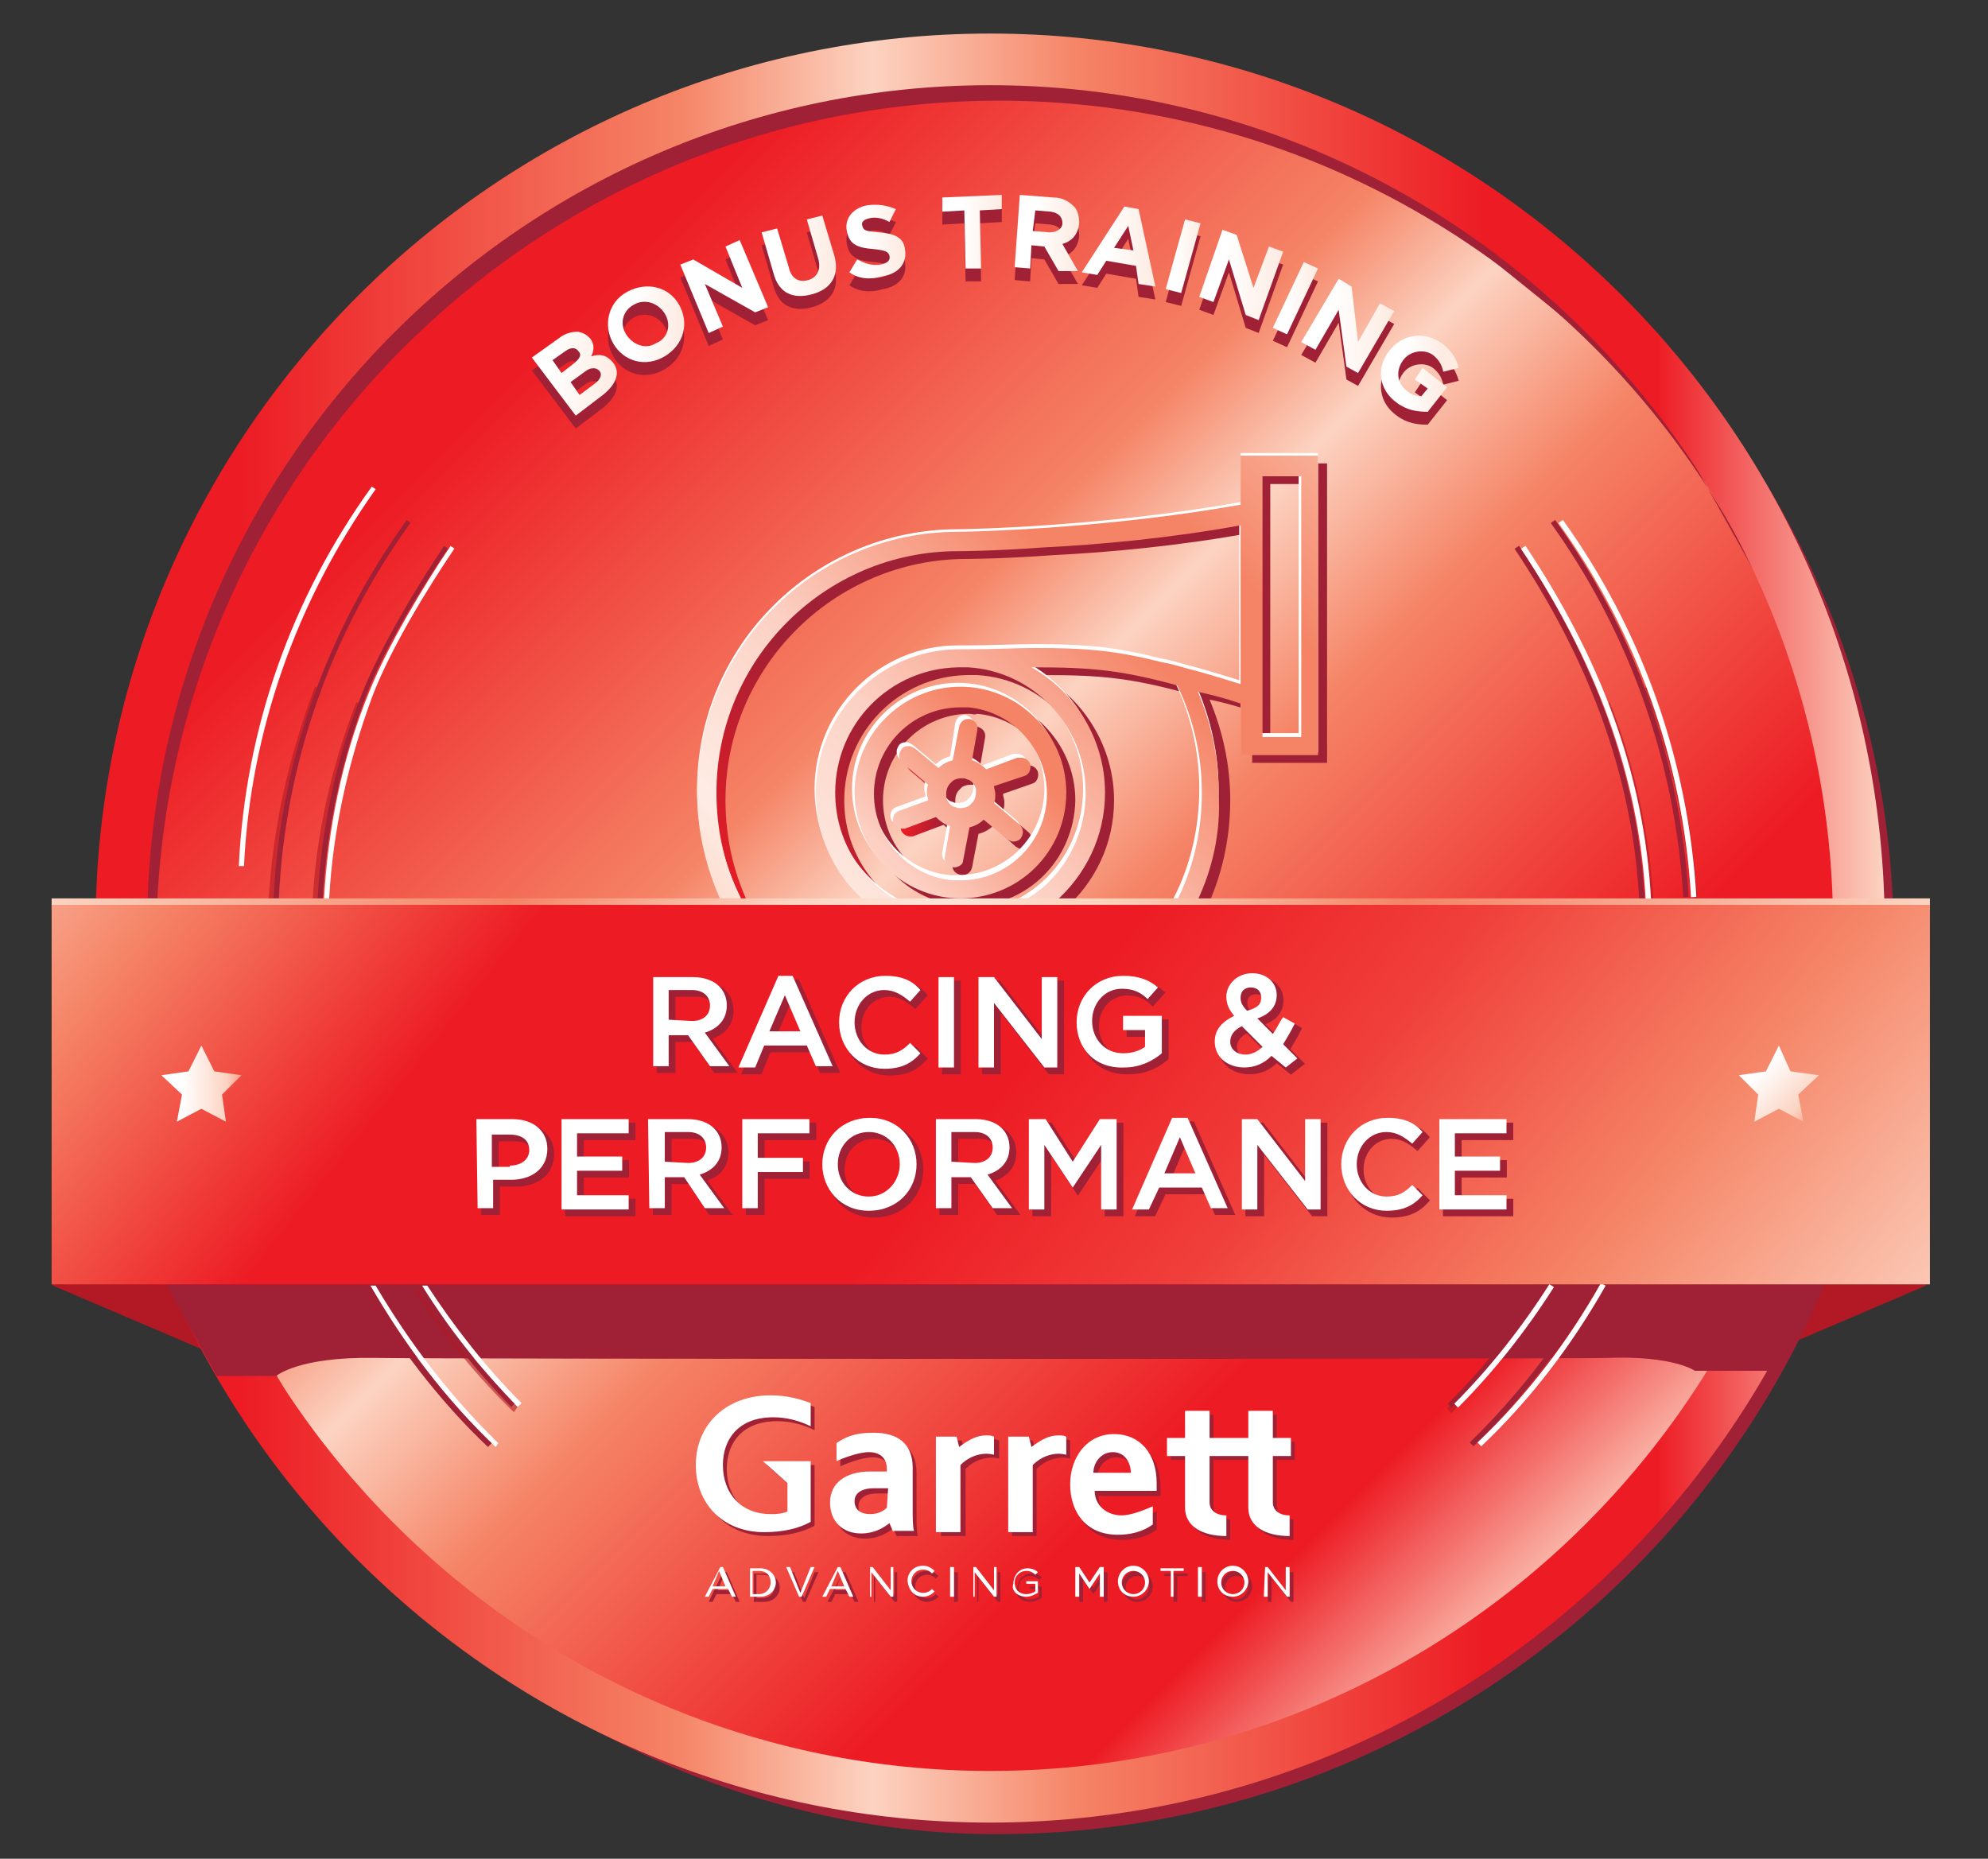<?xml version="1.0" encoding="utf-8"?>
<!-- Generator: Adobe Illustrator 24.2.1, SVG Export Plug-In . SVG Version: 6.00 Build 0)  -->
<svg version="1.1" id="Layer_1" xmlns="http://www.w3.org/2000/svg" xmlns:xlink="http://www.w3.org/1999/xlink" x="0px" y="0px"
	 viewBox="0 0 154 144" style="enable-background:new 0 0 154 144;" xml:space="preserve">
<rect x="0" y="0" width="154" height="144" fill="#333333" stroke="none"/>
<style type="text/css">
	.st0{fill:#B21924;}
	.st1{fill:url(#SVGID_1_);}
	.st2{fill:#A02035;}
	.st3{fill:url(#SVGID_2_);}
	.st4{fill:url(#SVGID_3_);}
	.st5{fill:url(#SVGID_4_);}
	.st6{fill:url(#SVGID_5_);}
	.st7{fill:#FFFFFF;}
	.st8{fill:url(#SVGID_6_);}
	.st9{fill:url(#SVGID_7_);}
	.st10{fill:url(#SVGID_8_);}
	.st11{opacity:0.6;fill:#B21924;enable-background:new    ;}
	.st12{display:none;}
	.st13{display:inline;fill:#A02035;}
	.st14{display:none;fill:url(#SVGID_9_);}
	.st15{display:none;fill:url(#SVGID_10_);stroke:#936037;stroke-width:0.5;stroke-miterlimit:10;}
	.st16{display:none;fill:url(#SVGID_11_);}
	.st17{fill:url(#SVGID_12_);}
	.st18{fill:url(#SVGID_13_);}
	.st19{fill:url(#SVGID_14_);}
	.st20{fill:url(#SVGID_15_);}
	.st21{fill:url(#SVGID_16_);}
	.st22{fill:url(#SVGID_17_);}
	.st23{fill:url(#SVGID_18_);}
	.st24{fill:url(#SVGID_19_);}
	.st25{fill:url(#SVGID_20_);}
	.st26{fill:url(#SVGID_21_);}
	.st27{fill:url(#SVGID_22_);}
	.st28{fill:url(#SVGID_23_);}
	.st29{fill:none;stroke:#A02035;stroke-width:0.416;stroke-miterlimit:10;}
	.st30{fill:none;stroke:#FFFFFF;stroke-width:0.416;stroke-miterlimit:10;}
	.st31{opacity:0.6;fill:#A02035;enable-background:new    ;}
	.st32{fill:url(#SVGID_24_);}
	.st33{fill:url(#SVGID_25_);}
	.st34{fill:url(#SVGID_26_);}
	.st35{fill:url(#SVGID_27_);}
	.st36{fill:#A02035;stroke:#A02035;stroke-width:0.25;stroke-miterlimit:10;}
</style>
<path class="st0" d="M4.1,99.6l26,11.1V88.5l-26-13.7L4.1,99.6 M149.2,74.8v24.8l-26,11.1V88.5L149.2,74.8"/>
<linearGradient id="SVGID_1_" gradientUnits="userSpaceOnUse" x1="29.137" y1="558.337" x2="124.997" y2="654.197" gradientTransform="matrix(1 0 0 1 0 -534)">
	<stop  offset="8.137050e-02" style="stop-color:#ED1C24"/>
	<stop  offset="0.351" style="stop-color:#F58466"/>
	<stop  offset="0.433" style="stop-color:#FCD3C1"/>
	<stop  offset="0.539" style="stop-color:#F58466"/>
	<stop  offset="0.776" style="stop-color:#ED1C24"/>
	<stop  offset="0.873" style="stop-color:#ED1C24"/>
	<stop  offset="1" style="stop-color:#FCD3C1"/>
</linearGradient>
<path class="st1" d="M76.7,4.6C39.6,4.6,9.4,34.8,9.4,71.9s30.2,67.3,67.3,67.3S144,109,144,71.9S113.8,4.6,76.7,4.6"/>
<g>
	<g>
		<path class="st2" d="M136.3,45c-10.5-22-33-37.2-58.9-37.2c-36,0-65.3,29.3-65.3,65.3c0,21.8,10.8,41.2,27.3,53.1l-20-16.2
			C13,99.5,8.1,86.2,8.1,73.1c0-38.2,31.1-69.3,69.3-69.3c17.4,0,33.3,6.4,45.4,17L136.3,45z"/>
	</g>
</g>
<g>
	<g>
		<path class="st2" d="M18.1,100.9c10.5,22,33.1,37.2,59.1,37.2c36.1,0,65.5-29.2,65.5-65.2c0-21.8-10.8-41.2-27.4-53l21.3,17.2
			c6.4,10.5,10.1,22.7,10.1,35.8c0,38.1-31.2,69.2-69.5,69.2c-17.4,0-33.3-7.4-45.5-18L18.1,100.9z"/>
	</g>
</g>
<g>
	
		<linearGradient id="SVGID_2_" gradientUnits="userSpaceOnUse" x1="7.4" y1="188.1" x2="146" y2="188.1" gradientTransform="matrix(1 0 0 -1 0 260)">
		<stop  offset="8.137050e-02" style="stop-color:#ED1C24"/>
		<stop  offset="0.326" style="stop-color:#F58466"/>
		<stop  offset="0.434" style="stop-color:#FCD3C1"/>
		<stop  offset="0.549" style="stop-color:#F58466"/>
		<stop  offset="0.776" style="stop-color:#ED1C24"/>
		<stop  offset="0.873" style="stop-color:#ED1C24"/>
		<stop  offset="1" style="stop-color:#FCD3C1"/>
	</linearGradient>
	<path class="st3" d="M76.7,141.2c-38.2,0-69.3-31.1-69.3-69.3S38.5,2.6,76.7,2.6S146,33.7,146,71.9S114.9,141.2,76.7,141.2z
		 M76.7,6.6c-36,0-65.3,29.3-65.3,65.3s29.3,65.3,65.3,65.3S142,107.9,142,71.9S112.7,6.6,76.7,6.6z"/>
</g>
<path class="st2" d="M16.8,106.6h4.6c0,0,1.7-1.5,7.6-1.4s90.3,0.1,95.5,0c5.1-0.2,6.8,1,6.8,1h6.2c0,0,0.9-1.6,2.6-5.4
	c1.8-3.7,3.4-7.8,3.4-7.8H10.8c0,0,0.6,3.8,2.8,7.8C15.8,104.9,16.8,106.6,16.8,106.6z"/>
<g>
	
		<linearGradient id="SVGID_3_" gradientUnits="userSpaceOnUse" x1="60.022" y1="183.903" x2="102.316" y2="226.197" gradientTransform="matrix(1 0 0 -1 0 260)">
		<stop  offset="1.452880e-02" style="stop-color:#ED1C24"/>
		<stop  offset="0.328" style="stop-color:#A02035"/>
		<stop  offset="0.717" style="stop-color:#A02035"/>
	</linearGradient>
	<path class="st4" d="M93.4,70.5h-1.6c1.3-2.5,2-5.4,2-8.5c0-3-0.7-5.8-1.9-8.3c-4.4-1.2-6.7-1.4-11.1-1.4c-0.1,0-0.2,0-0.2,0
		c3.4,1.9,5.7,5.6,5.7,9.7c0,3.4-1.5,6.4-3.9,8.5h-2.6c3-1.6,5-4.8,5-8.5c0-5.1-4-9.4-9.1-9.7c-0.2,0-0.4,0-0.6,0h-0.2
		c-5.3,0.1-9.5,4.4-9.5,9.7c0,3.7,2,6.8,5,8.5h-2.6c-2.4-2-3.9-5.1-3.9-8.5c0-6.1,5-11.1,11.1-11.1c0.2,0,0.4,0,0.6,0
		c2.1,0,3.8-0.1,5.3-0.1c4,0,6.2,0.2,9.8,1.1c0.6,0.1,1.3,0.3,2,0.5c1.2,0.3,2.5,0.7,4.1,1.2V41.3c-5.5,1-11,1.5-15.1,1.7
		c-4.1,0.3-6.7,0.3-6.8,0.3c-10.3,0-18.7,8.4-18.7,18.7c0,3.1,0.7,5.9,2,8.5h-1.6c-1.2-2.6-1.9-5.5-1.9-8.5c0-11.1,9-20.2,20.2-20.2
		l0,0c0.8,0,11.2-0.2,21.9-2.1v-2.3v-1.5h1.5h3h1.5v1.5v1.9v16.3v2v1.5h-1.5h-3H97v-1.5v-2.5c-1.2-0.4-2.3-0.7-3.3-0.9
		c1,2.4,1.6,5,1.6,7.8C95.3,65.1,94.6,68,93.4,70.5 M98.4,37.5v2V41v13.1v1.5v2.1h3v-2v-1.5V40.9v-1.5v-1.9H98.4 M102.9,54.3V40.9
		V54.3"/>
	
		<linearGradient id="SVGID_4_" gradientUnits="userSpaceOnUse" x1="59.971" y1="182.871" x2="89.055" y2="211.955" gradientTransform="matrix(1 0 0 -1 0 260)">
		<stop  offset="1.452880e-02" style="stop-color:#ED1C24"/>
		<stop  offset="0.328" style="stop-color:#A02035"/>
		<stop  offset="0.717" style="stop-color:#A02035"/>
	</linearGradient>
	<path class="st5" d="M75.1,70.2c-4.5,0-8.2-3.7-8.2-8.2s3.7-8.2,8.2-8.2s8.2,3.7,8.2,8.2C83.2,66.6,79.6,70.2,75.1,70.2 M75.1,55.3
		c-3.7,0-6.7,3-6.7,6.7c0,3.5,2.7,6.4,6.1,6.7c0.2,0,0.4,0,0.6,0c3.7,0,6.7-3,6.7-6.7c0-3.5-2.7-6.4-6.1-6.7
		C75.5,55.4,75.3,55.3,75.1,55.3"/>
	
		<linearGradient id="SVGID_5_" gradientUnits="userSpaceOnUse" x1="69.775" y1="197.95" x2="80.426" y2="197.95" gradientTransform="matrix(1 0 0 -1 0 260)">
		<stop  offset="1.452880e-02" style="stop-color:#ED1C24"/>
		<stop  offset="0.328" style="stop-color:#A02035"/>
		<stop  offset="0.717" style="stop-color:#A02035"/>
	</linearGradient>
	<path class="st6" d="M74.5,67.8L74.5,67.8c-0.5-0.1-0.8-0.4-0.7-0.9l0.4-2.3c-0.4-0.1-0.8-0.4-1.1-0.7l-2.4,0.9h-0.2
		c-0.3,0-0.6-0.2-0.7-0.5c-0.1-0.4,0.1-0.8,0.5-0.9l2.2-0.8c0-0.2-0.1-0.4-0.1-0.5c0-0.3,0-0.5,0.1-0.7l-2-1.7
		c-0.3-0.3-0.3-0.7-0.1-1c0.1-0.2,0.3-0.3,0.6-0.3c0.2,0,0.3,0.1,0.5,0.2l1.8,1.5c0.3-0.3,0.7-0.5,1.1-0.6l0.5-2.6
		c0.1-0.4,0.4-0.6,0.7-0.6h0.1c0.4,0.1,0.7,0.4,0.6,0.9l-0.4,2.3c0.4,0.1,0.8,0.4,1.1,0.7l2.4-0.9c0.1,0,0.2,0,0.3,0
		c0.3,0,0.6,0.2,0.7,0.5c0.1,0.4-0.1,0.8-0.4,0.9l-2.3,0.8c0,0.2,0.1,0.4,0.1,0.6c0,0.3,0,0.5-0.1,0.7l2,1.7c0.3,0.3,0.3,0.7,0.1,1
		c-0.1,0.2-0.4,0.3-0.6,0.3s-0.3-0.1-0.5-0.2L76.9,64c-0.3,0.3-0.7,0.5-1.1,0.6l-0.5,2.6C75.2,67.6,74.9,67.8,74.5,67.8 M75.1,60.8
		c-0.2,0-0.5,0.1-0.6,0.2l-0.2,0.2C74.1,61.4,74,61.7,74,62l0,0c0,0.1,0,0.2,0,0.3c0.1,0.3,0.3,0.6,0.6,0.7c0.1,0,0.2,0.1,0.3,0.1
		c0.1,0,0.2,0,0.3,0c0.2,0,0.5-0.1,0.6-0.2l0.2-0.2c0.2-0.2,0.3-0.5,0.3-0.8l0,0c0-0.1,0-0.2,0-0.3c-0.1-0.3-0.3-0.6-0.6-0.7
		c-0.1,0-0.2-0.1-0.3-0.1C75.3,60.8,75.2,60.8,75.1,60.8"/>
</g>
<g>
	<path class="st7" d="M92.5,69.6h-1.6c1.3-2.5,2-5.4,2-8.5c0-3-0.7-5.8-1.9-8.3c-4.4-1.2-6.7-1.4-11.1-1.4c-0.1,0-0.2,0-0.2,0
		c3.4,1.9,5.7,5.6,5.7,9.7c0,3.4-1.5,6.4-3.9,8.5h-2.6c3-1.6,5-4.8,5-8.5c0-5.1-4-9.4-9.1-9.7c-0.2,0-0.4,0-0.6,0H74
		c-5.3,0.1-9.5,4.4-9.5,9.7c0,3.7,2,6.8,5,8.5H67c-2.4-2-3.9-5.1-3.9-8.5c0-6.1,5-11.1,11.1-11.1c0.2,0,0.4,0,0.6,0
		c2.1,0,3.8-0.1,5.3-0.1c4,0,6.2,0.2,9.8,1.1c0.6,0.1,1.3,0.3,2,0.5c1.2,0.3,2.5,0.7,4.1,1.2V40.4c-5.5,1-11,1.5-15.1,1.7
		c-4.1,0.3-6.7,0.3-6.8,0.3c-10.3,0-18.7,8.4-18.7,18.7c0,3.1,0.7,5.9,2,8.5h-1.6C54.7,67,54,64.2,54,61.1C54,50,63.1,41,74.2,41
		l0,0c0.8,0,11.2-0.2,21.9-2.1v-2.3v-1.5h1.5h3h1.5v1.5v1.9v16.3v2v1.5h-1.5h-3h-1.5v-1.5v-2.5c-1.2-0.4-2.3-0.7-3.3-0.9
		c1,2.4,1.6,5,1.6,7.8C94.4,64.2,93.7,67,92.5,69.6 M97.6,36.6v2v1.5v13.1v1.5v2.1h3v-2v-1.5V40v-1.5v-1.9H97.6 M102,53.3V40V53.3"
		/>
	<path class="st7" d="M74.2,69.3c-4.5,0-8.2-3.7-8.2-8.2s3.7-8.2,8.2-8.2s8.2,3.7,8.2,8.2C82.4,65.6,78.7,69.3,74.2,69.3 M74.2,54.4
		c-3.7,0-6.7,3-6.7,6.7c0,3.5,2.7,6.4,6.1,6.7c0.2,0,0.4,0,0.6,0c3.7,0,6.7-3,6.7-6.7c0-3.5-2.7-6.4-6.1-6.7
		C74.6,54.4,74.4,54.4,74.2,54.4"/>
	<path class="st7" d="M73.7,66.9L73.7,66.9c-0.5-0.1-0.8-0.4-0.7-0.9l0.4-2.3c-0.4-0.1-0.8-0.4-1.1-0.7l-2.4,0.9h-0.2
		c-0.3,0-0.6-0.2-0.7-0.5c-0.1-0.4,0.1-0.8,0.5-0.9l2.2-0.8c0-0.2-0.1-0.4-0.1-0.5c0-0.3,0-0.5,0.1-0.7l-2-1.7
		c-0.3-0.3-0.3-0.7-0.1-1c0.1-0.2,0.3-0.3,0.6-0.3c0.2,0,0.3,0.1,0.5,0.2l1.8,1.5c0.3-0.3,0.7-0.5,1.1-0.6L74,56
		c0.1-0.4,0.4-0.6,0.7-0.6h0.1c0.4,0.1,0.7,0.4,0.6,0.9L75,58.6c0.4,0.1,0.8,0.4,1.1,0.7l2.4-0.9c0.1,0,0.2,0,0.3,0
		c0.3,0,0.6,0.2,0.7,0.5c0.1,0.4-0.1,0.8-0.4,0.9l-2.3,0.8c0,0.2,0.1,0.4,0.1,0.6c0,0.3,0,0.5-0.1,0.7l2,1.7c0.3,0.3,0.3,0.7,0.1,1
		c-0.1,0.2-0.4,0.3-0.6,0.3s-0.3-0.1-0.5-0.2L76,63.1c-0.3,0.3-0.7,0.5-1.1,0.6l-0.5,2.6C74.4,66.6,74,66.9,73.7,66.9 M74.2,59.9
		c-0.2,0-0.5,0.1-0.6,0.2l-0.2,0.2c-0.2,0.2-0.3,0.5-0.3,0.8l0,0c0,0.1,0,0.2,0,0.3c0.1,0.3,0.3,0.6,0.6,0.7c0.1,0,0.2,0.1,0.3,0.1
		c0.1,0,0.2,0,0.3,0c0.2,0,0.5-0.1,0.6-0.2l0.2-0.2c0.2-0.2,0.3-0.5,0.3-0.8l0,0c0-0.1,0-0.2,0-0.3c-0.1-0.3-0.3-0.6-0.6-0.7
		c-0.1,0-0.2-0.1-0.3-0.1C74.4,59.9,74.3,59.9,74.2,59.9"/>
</g>
<g>
	
		<linearGradient id="SVGID_6_" gradientUnits="userSpaceOnUse" x1="56.797" y1="181.979" x2="107.534" y2="232.715" gradientTransform="matrix(1 0 0 -1 0 260)">
		<stop  offset="1.163812e-02" style="stop-color:#FCD3C1"/>
		<stop  offset="0.14" style="stop-color:#FEECE4"/>
		<stop  offset="0.334" style="stop-color:#FCD0C3"/>
		<stop  offset="0.586" style="stop-color:#F58466"/>
		<stop  offset="0.717" style="stop-color:#F58466"/>
		<stop  offset="1" style="stop-color:#FCD3C1"/>
	</linearGradient>
	<path class="st8" d="M92.7,69.9h-1.6c1.3-2.5,2-5.4,2-8.5c0-3-0.7-5.8-1.9-8.3c-4.4-1.2-6.7-1.4-11.1-1.4c-0.1,0-0.2,0-0.2,0
		c3.4,1.9,5.7,5.6,5.7,9.7c0,3.4-1.5,6.4-3.9,8.5h-2.6c3-1.6,5-4.8,5-8.5c0-5.1-4-9.4-9.1-9.7c-0.2,0-0.4,0-0.6,0h-0.2
		c-5.3,0.1-9.5,4.4-9.5,9.7c0,3.7,2,6.8,5,8.5h-2.6c-2.4-2-3.9-5.1-3.9-8.5c0-6.1,5-11.1,11.1-11.1c0.2,0,0.4,0,0.6,0
		c2.1,0,3.8-0.1,5.3-0.1c4,0,6.2,0.2,9.8,1.1c0.6,0.1,1.3,0.3,2,0.5c1.2,0.3,2.5,0.7,4.1,1.2V40.7c-5.5,1-11,1.5-15.1,1.7
		c-4.1,0.3-6.7,0.3-6.8,0.3c-10.3,0-18.7,8.4-18.7,18.7c0,3.1,0.7,5.9,2,8.5h-1.6c-1.2-2.6-1.9-5.5-1.9-8.5c0-11.1,9-20.2,20.2-20.2
		l0,0c0.8,0,11.2-0.2,21.9-2.1v-2.3v-1.5h1.5h3h1.5v1.5v1.9V55v2v1.5h-1.5h-3h-1.5V57v-2.5c-1.2-0.4-2.3-0.7-3.3-0.9
		c1,2.4,1.6,5,1.6,7.8C94.6,64.5,93.9,67.4,92.7,69.9 M97.8,36.9v2v1.5v13.1V55v2.1h3v-2v-1.5V40.3v-1.5v-1.9L97.8,36.9 M102.2,53.7
		V40.3V53.7"/>
	
		<linearGradient id="SVGID_7_" gradientUnits="userSpaceOnUse" x1="57.562" y1="181.744" x2="92.395" y2="216.576" gradientTransform="matrix(1 0 0 -1 0 260)">
		<stop  offset="1.163812e-02" style="stop-color:#FCD3C1"/>
		<stop  offset="0.14" style="stop-color:#FEECE4"/>
		<stop  offset="0.334" style="stop-color:#FCD0C3"/>
		<stop  offset="0.586" style="stop-color:#F58466"/>
		<stop  offset="0.717" style="stop-color:#F58466"/>
		<stop  offset="1" style="stop-color:#FCD3C1"/>
	</linearGradient>
	<path class="st9" d="M74.4,69.6c-4.5,0-8.2-3.7-8.2-8.2s3.7-8.2,8.2-8.2s8.2,3.7,8.2,8.2C82.6,66,78.9,69.6,74.4,69.6 M74.4,54.8
		c-3.7,0-6.7,3-6.7,6.7c0,3.5,2.7,6.4,6.1,6.7c0.2,0,0.4,0,0.6,0c3.7,0,6.7-3,6.7-6.7c0-3.5-2.7-6.4-6.1-6.7
		C74.8,54.8,74.6,54.8,74.4,54.8"/>
	
		<linearGradient id="SVGID_8_" gradientUnits="userSpaceOnUse" x1="58.457" y1="182.512" x2="91.499" y2="215.554" gradientTransform="matrix(1 0 0 -1 0 260)">
		<stop  offset="1.163812e-02" style="stop-color:#FCD3C1"/>
		<stop  offset="0.14" style="stop-color:#FEECE4"/>
		<stop  offset="0.334" style="stop-color:#FCD0C3"/>
		<stop  offset="0.586" style="stop-color:#F58466"/>
		<stop  offset="0.717" style="stop-color:#F58466"/>
		<stop  offset="1" style="stop-color:#FCD3C1"/>
	</linearGradient>
	<path class="st10" d="M73.9,67.2L73.9,67.2c-0.5-0.1-0.8-0.4-0.7-0.9l0.4-2.3c-0.4-0.1-0.8-0.4-1.1-0.7l-2.4,0.9h-0.2
		c-0.3,0-0.6-0.2-0.7-0.5c-0.1-0.4,0.1-0.8,0.5-0.9l2.2-0.8c0-0.2-0.1-0.4-0.1-0.5c0-0.3,0-0.5,0.1-0.7l-2-1.7
		c-0.3-0.3-0.3-0.7-0.1-1c0.1-0.2,0.3-0.3,0.6-0.3c0.2,0,0.3,0.1,0.5,0.2l1.8,1.5c0.3-0.3,0.7-0.5,1.1-0.6l0.5-2.6
		c0.1-0.4,0.4-0.6,0.7-0.6h0.1c0.4,0.1,0.7,0.4,0.6,0.9l-0.4,2.3c0.4,0.1,0.8,0.4,1.1,0.7l2.4-0.9c0.1,0,0.2,0,0.3,0
		c0.3,0,0.6,0.2,0.7,0.5c0.1,0.4-0.1,0.8-0.4,0.9L77,60.9c0,0.2,0.1,0.4,0.1,0.6c0,0.3,0,0.5-0.1,0.7l2,1.7c0.3,0.3,0.3,0.7,0.1,1
		c-0.1,0.2-0.4,0.3-0.6,0.3S78.2,65.1,78,65l-1.8-1.5c-0.3,0.3-0.7,0.5-1.1,0.6l-0.5,2.6C74.6,67,74.2,67.2,73.9,67.2 M74.4,60.3
		c-0.2,0-0.5,0.1-0.6,0.2l-0.2,0.2c-0.2,0.2-0.3,0.5-0.3,0.8l0,0c0,0.1,0,0.2,0,0.3c0.1,0.3,0.3,0.6,0.6,0.7c0.1,0,0.2,0.1,0.3,0.1
		c0.1,0,0.2,0,0.3,0c0.2,0,0.5-0.1,0.6-0.2l0.2-0.2c0.2-0.2,0.3-0.5,0.3-0.8l0,0c0-0.1,0-0.2,0-0.3c-0.1-0.3-0.3-0.6-0.6-0.7
		c-0.1,0-0.2-0.1-0.3-0.1S74.5,60.3,74.4,60.3"/>
</g>
<path class="st11" d="M114.7,111.9l-0.3-0.4c3.5-3.4,6.6-7.3,9.1-11.6h0.6C121.5,104.3,118.4,108.4,114.7,111.9 M37.5,111.8
	c-3.6-3.5-6.7-7.5-9.3-11.9h0.6c2.5,4.2,5.5,8.1,9.1,11.5L37.5,111.8 M112.4,109.5l-0.3-0.4c2.8-2.8,5.4-5.8,7.5-9.2h0.6
	C117.9,103.4,115.3,106.6,112.4,109.5 M39.8,109.4c-2.9-2.8-5.5-6-7.7-9.5h0.6c2.1,3.3,4.6,6.4,7.4,9.1L39.8,109.4 M131.5,70H131
	c-0.3-5.8-1.6-11.5-3.6-16.7l0.5-0.2C129.9,58.4,131.2,64.1,131.5,70 M128.1,70h-0.5c-0.3-5.4-1.5-10.6-3.4-15.4l0.5-0.2
	C126.6,59.2,127.8,64.5,128.1,70 M24.7,70h-0.5c0.3-5.5,1.5-10.7,3.4-15.6l0.5,0.2C26.2,59.4,25,64.6,24.7,70 M21.3,70h-0.5
	c0.3-5.9,1.6-11.5,3.6-16.8l0.5,0.2C22.9,58.6,21.6,64.2,21.3,70"/>
<g class="st12">
	<path class="st13" d="M33,47.3l0.6-1l-3.4-2.1l0.8-1.3l-1-0.5L27.9,46l0.9,0.5l0.8-1.3L33,47.3L33,47.3z M35.4,43.3l0.7-0.9l-1.3-1
		l0.5-0.7l0,0l1.9,0.1l0.8-1l-2.2-0.1c0.2-0.7,0.1-1.3-0.6-1.8l0,0c-0.4-0.3-0.8-0.4-1.2-0.4c-0.5,0.1-0.9,0.4-1.3,0.9l-1.4,1.8
		L35.4,43.3L35.4,43.3z M34,40.8l-1.1-0.9l0.7-0.9c0.3-0.4,0.7-0.5,1.1-0.3l0,0c0.3,0.3,0.4,0.7,0,1.1L34,40.8L34,40.8z M39.1,38.4
		l0.8-0.8l-0.5-1.1L41,35l1.1,0.5l0.8-0.8l-5-2.1l-0.7,0.7L39.1,38.4L39.1,38.4z M39.1,35.5l-0.7-1.6l1.6,0.7L39.1,35.5L39.1,35.5z
		 M44.4,33.4l0.9-0.7l-3.1-3.9l-0.9,0.7L44.4,33.4L44.4,33.4z M47.1,31.1l0.9-0.6l-1.7-2.7l3.8,1.3l0.8-0.5L48,24.4L47.1,25l1.7,2.6
		l-3.6-1.3l-0.8,0.6L47.1,31.1L47.1,31.1z M52.9,27.4l1-0.5l-2.3-4.5l-1,0.5L52.9,27.4L52.9,27.4z M56,25.7l1-0.4l-1.2-3l3.4,2.1
		l0.9-0.4l-1.9-4.7l-1,0.4l1.2,2.9l-3.3-2L54.2,21L56,25.7L56,25.7z M64.8,22.7c0.9-0.2,1.5-0.7,1.9-1.3l-0.5-2.1l-2.1,0.5l0.2,0.9
		l1.1-0.3l0.2,0.7c-0.2,0.3-0.5,0.4-0.9,0.5c-0.9,0.2-1.6-0.3-1.8-1.2l0,0c-0.2-0.8,0.2-1.7,1-1.9c0.6-0.1,0.9,0,1.4,0.2l0.5-1
		c-0.6-0.3-1.2-0.4-2.1-0.2c-1.5,0.4-2.3,1.8-1.9,3.2l0,0C62,22.3,63.3,23.1,64.8,22.7L64.8,22.7z M74.3,21.2c1-0.1,1.5-0.4,2-1
		l-0.7-0.7c-0.4,0.4-0.7,0.6-1.3,0.7c-0.9,0.1-1.5-0.6-1.5-1.5l0,0c-0.1-0.9,0.5-1.6,1.3-1.7c0.5,0,0.9,0.2,1.3,0.5l0.6-0.9
		c-0.5-0.4-1.1-0.7-2-0.7c-1.5,0.1-2.5,1.3-2.4,2.8l0,0C71.6,20.3,72.8,21.3,74.3,21.2L74.3,21.2z M78.3,21l3.8,0.2l0.1-1L79.5,20
		l0.1-1.1l2.3,0.2l0.1-1L79.6,18l0.1-1l2.7,0.2l0.1-1L78.7,16L78.3,21L78.3,21z M84.4,21.5l1.1,0.2l0.3-1.6l0.8,0.2l0,0l0.7,1.8
		l1.3,0.2l-0.9-2c0.7-0.1,1.2-0.5,1.3-1.3l0,0c0.1-0.5,0-0.9-0.2-1.2c-0.3-0.4-0.7-0.7-1.3-0.8l-2.2-0.4L84.4,21.5L84.4,21.5z
		 M85.9,19.1l0.3-1.4l1.1,0.2c0.5,0.1,0.8,0.4,0.7,0.9l0,0c-0.1,0.4-0.4,0.6-1,0.5L85.9,19.1L85.9,19.1z M91.7,23.1l1,0.3l1.2-3.8
		l1.4,0.5l0.3-1l-3.9-1.3l-0.3,1l1.4,0.5L91.7,23.1L91.7,23.1z M96,24.6l1,0.4l1.9-4.7l-1-0.4L96,24.6L96,24.6z M99.2,26l1,0.5
		l0.9-1.7l2.1,1.1l0.5-0.9l-2.1-1.1l0.5-1l2.4,1.3l0.5-0.9l-3.4-1.8L99.2,26L99.2,26z M104.4,28.9l0.9,0.6l2.8-4.2l-0.9-0.6
		L104.4,28.9L104.4,28.9z M109.1,32.4c0.7,0.6,1.4,0.7,2.2,0.6l-0.1-1c-0.5,0-0.9,0-1.4-0.4c-0.7-0.5-0.7-1.5-0.1-2.2l0,0
		c0.5-0.7,1.4-0.8,2.1-0.3c0.4,0.3,0.6,0.7,0.6,1.3l1.1-0.2c-0.1-0.7-0.3-1.3-1-1.9c-1.2-1-2.8-0.7-3.6,0.4l0,0
		C107.8,29.9,107.9,31.5,109.1,32.4L109.1,32.4z M111.9,34.7l0.8,0.8l1.1-0.5l1.5,1.5l-0.5,1.1l0.8,0.8l2.1-5.1l-0.7-0.7L111.9,34.7
		L111.9,34.7z M114.8,34.7l1.6-0.7l-0.7,1.6L114.8,34.7L114.8,34.7z M117.2,40.6l0.7,0.9l3.2-2.5l0.9,1.2l0.8-0.6l-2.5-3.3l-0.8,0.6
		l0.9,1.2L117.2,40.6L117.2,40.6z M119.9,44.3l2,3.3l0.8-0.5l-1.4-2.3l0.9-0.6l1.2,2l0.8-0.5l-1.2-2l0.9-0.5l1.4,2.3l0.8-0.5l-2-3.2
		L119.9,44.3L119.9,44.3z"/>
</g>
<linearGradient id="SVGID_9_" gradientUnits="userSpaceOnUse" x1="27" y1="564.94" x2="125.808" y2="564.94" gradientTransform="matrix(1 0 0 1 0 -534)">
	<stop  offset="0" style="stop-color:#FEE9E0"/>
	<stop  offset="0.469" style="stop-color:#FCD3C1"/>
	<stop  offset="0.566" style="stop-color:#FCD3C1"/>
	<stop  offset="1" style="stop-color:#FEEBE2"/>
</linearGradient>
<path class="st14" d="M32.1,46.3l0.6-1l-3.5-2L30,42l-0.9-0.5L27,45.1l0.9,0.5l0.8-1.3L32.1,46.3L32.1,46.3z M34.5,42.4l0.7-0.9
	l-1.3-1l0.5-0.7l0,0l1.9,0.1l0.8-1L35,38.8c0.2-0.7,0.1-1.3-0.6-1.8l0,0c-0.4-0.3-0.8-0.4-1.2-0.4c-0.5,0.1-0.9,0.3-1.3,0.9
	l-1.4,1.8L34.5,42.4L34.5,42.4z M33.1,39.9L32,39.1l0.7-0.9c0.3-0.4,0.7-0.5,1.1-0.3l0,0c0.3,0.3,0.4,0.7,0.1,1.1L33.1,39.9
	L33.1,39.9z M38.3,37.5l0.8-0.8l-0.5-1.1l1.5-1.5l1.1,0.5l0.8-0.8l-5-2.1l-0.7,0.7L38.3,37.5L38.3,37.5z M38.2,34.6L37.5,33l1.6,0.7
	L38.2,34.6L38.2,34.6z M43.5,32.5l0.9-0.7l-3.2-3.9l-0.9,0.7L43.5,32.5L43.5,32.5z M46.3,30.3l0.9-0.6L45.4,27l3.8,1.3l0.8-0.5
	l-2.8-4.2l-0.9,0.6l1.7,2.6l-3.7-1.3l-0.9,0.6L46.3,30.3L46.3,30.3z M52.1,26.6l1-0.5l-2.4-4.4l-1,0.5L52.1,26.6L52.1,26.6z
	 M55.3,25l1-0.4l-1.2-3l3.5,2l0.9-0.4l-1.9-4.6l-1,0.4l1.2,2.9l-3.4-2l-0.9,0.4L55.3,25L55.3,25z M64.1,22c0.9-0.2,1.5-0.7,1.9-1.3
	l-0.5-2.1l-2.1,0.5l0.2,0.9l1.1-0.3l0.2,0.7c-0.2,0.3-0.5,0.4-0.9,0.5c-0.9,0.2-1.6-0.3-1.9-1.2l0,0c-0.2-0.8,0.2-1.7,1-1.9
	c0.6-0.1,0.9,0,1.4,0.2l0.5-1c-0.6-0.3-1.2-0.4-2.1-0.2c-1.5,0.4-2.3,1.8-1.9,3.2l0,0C61.3,21.6,62.6,22.4,64.1,22L64.1,22z
	 M73.6,20.5c1-0.1,1.5-0.4,2-1l-0.7-0.7c-0.4,0.4-0.7,0.6-1.3,0.7c-0.9,0.1-1.5-0.6-1.6-1.5l0,0c-0.1-0.9,0.5-1.6,1.4-1.7
	c0.5,0,0.9,0.2,1.3,0.5l0.6-0.9c-0.5-0.4-1.1-0.7-2-0.6c-1.5,0.1-2.5,1.3-2.4,2.8l0,0C71,19.6,72.1,20.6,73.6,20.5L73.6,20.5z
	 M77.7,20.3l3.8,0.2l0.1-1l-2.7-0.2l0.1-1.1l2.4,0.2l0.1-1H79l0.1-1l2.7,0.2l0.1-1L78,15.3L77.7,20.3L77.7,20.3z M83.8,20.8l1.1,0.2
	l0.3-1.6l0.8,0.2l0,0l0.8,1.8l1.3,0.2l-0.9-2c0.7-0.1,1.2-0.5,1.4-1.3l0,0c0.1-0.5,0-0.9-0.2-1.2c-0.3-0.4-0.7-0.7-1.3-0.8l-2.3-0.4
	L83.8,20.8L83.8,20.8z M85.3,18.4l0.3-1.4l1.1,0.2c0.5,0.1,0.8,0.4,0.7,0.9l0,0c-0.1,0.4-0.4,0.6-1,0.5L85.3,18.4L85.3,18.4z
	 M91.1,22.4l1.1,0.3l1.2-3.8l1.5,0.5l0.3-1l-4-1.3l-0.3,1l1.5,0.5L91.1,22.4L91.1,22.4z M95.5,23.9l1,0.4l1.9-4.6l-1-0.4L95.5,23.9
	L95.5,23.9z M98.7,25.3l1,0.5l0.9-1.7l2.1,1.1l0.5-0.9l-2.1-1.1l0.5-0.9l2.4,1.3l0.5-0.9l-3.4-1.8L98.7,25.3L98.7,25.3z M103.9,28.2
	l0.9,0.6l2.8-4.2l-0.9-0.6L103.9,28.2L103.9,28.2z M108.6,31.6c0.8,0.6,1.4,0.7,2.2,0.6l-0.1-1c-0.5,0-1,0-1.4-0.4
	c-0.7-0.5-0.7-1.5-0.1-2.1l0,0c0.5-0.7,1.5-0.8,2.1-0.3c0.4,0.3,0.6,0.7,0.6,1.2l1.1-0.2c-0.1-0.7-0.3-1.3-1.1-1.8
	c-1.2-1-2.8-0.7-3.7,0.4l0,0C107.3,29.1,107.5,30.7,108.6,31.6L108.6,31.6z M111.5,33.9l0.8,0.8l1.1-0.5l1.5,1.5l-0.5,1.1l0.8,0.8
	l2.1-5.1l-0.7-0.7L111.5,33.9L111.5,33.9z M114.4,33.9l1.6-0.7l-0.7,1.6L114.4,33.9L114.4,33.9z M116.8,39.7l0.7,0.9l3.2-2.4
	l0.9,1.2l0.8-0.6l-2.5-3.3l-0.8,0.6l0.9,1.2L116.8,39.7L116.8,39.7z M119.5,43.4l2,3.2l0.8-0.5l-1.4-2.3l0.9-0.6l1.2,2l0.8-0.5
	l-1.3-2l0.9-0.5l1.4,2.3l0.8-0.5l-2-3.2L119.5,43.4L119.5,43.4z"/>
<g>
	<path class="st2" d="M98.2,124.1h0.3v-1.9l1.5,1.9h0.2v-2.3h-0.3v1.8l-1.4-1.8h-0.2L98.2,124.1L98.2,124.1z M95.8,123.9
		c-0.5,0-0.9-0.4-0.9-0.9l0,0c0-0.5,0.4-0.9,0.9-0.9s0.9,0.4,0.9,0.9l0,0C96.7,123.4,96.3,123.9,95.8,123.9 M95.8,124.1
		c0.7,0,1.2-0.6,1.2-1.2l0,0c0-0.6-0.5-1.2-1.2-1.2s-1.2,0.6-1.2,1.2l0,0C94.7,123.5,95.1,124.1,95.8,124.1 M93.1,124.1h0.3v-2.3
		h-0.3V124.1L93.1,124.1z M90.9,124.1h0.3v-2H92v-0.2h-1.8v0.2H91L90.9,124.1L90.9,124.1z M88.1,123.9c-0.5,0-0.9-0.4-0.9-0.9l0,0
		c0-0.5,0.4-0.9,0.9-0.9s0.9,0.4,0.9,0.9l0,0C89,123.4,88.6,123.9,88.1,123.9 M88.1,124.1c0.7,0,1.2-0.6,1.2-1.2l0,0
		c0-0.6-0.5-1.2-1.2-1.2s-1.2,0.6-1.2,1.2l0,0C86.9,123.5,87.4,124.1,88.1,124.1 M83.6,124.1h0.3v-1.8l0.8,1.2l0,0l0.8-1.2v1.8h0.3
		v-2.3h-0.3l-0.8,1.2l-0.8-1.2h-0.3V124.1L83.6,124.1z M79.8,124.1c0.4,0,0.7-0.2,0.9-0.3v-0.9h-0.9v0.2h0.7v0.6
		c-0.2,0.1-0.4,0.2-0.7,0.2c-0.6,0-0.9-0.4-0.9-0.9l0,0c0-0.5,0.4-0.9,0.9-0.9c0.3,0,0.5,0.1,0.7,0.3l0.2-0.2
		c-0.2-0.2-0.5-0.3-0.8-0.3c-0.7,0-1.1,0.6-1.1,1.2l0,0C78.6,123.6,79.1,124.1,79.8,124.1 M75.5,124.1h0.3v-1.9l1.5,1.9h0.2v-2.3
		h-0.2v1.8l-1.4-1.8h-0.2v2.3H75.5z M73.9,124.1h0.3v-2.3h-0.3V124.1L73.9,124.1z M71.8,124.1c0.4,0,0.7-0.2,0.9-0.4l-0.2-0.2
		c-0.2,0.2-0.4,0.3-0.7,0.3c-0.5,0-0.9-0.4-0.9-0.9l0,0c0-0.5,0.4-0.9,0.9-0.9c0.3,0,0.5,0.1,0.7,0.3l0.2-0.2
		c-0.2-0.2-0.5-0.4-0.9-0.4c-0.7,0-1.2,0.5-1.2,1.2l0,0C70.7,123.6,71.2,124.1,71.8,124.1 M67.5,124.1h0.3v-1.9l1.5,1.9h0.2v-2.3
		h-0.2v1.8l-1.4-1.8h-0.2v2.3H67.5z M64.7,123.2l0.5-1.2l0.5,1.2H64.7L64.7,123.2z M64.1,124.1h0.3l0.3-0.6h1.2l0.3,0.6h0.3l-1-2.3
		h-0.2L64.1,124.1L64.1,124.1z M62.2,124.1h0.2l1-2.3h-0.3l-0.8,2l-0.8-2h-0.3L62.2,124.1L62.2,124.1z M58.6,123.8V122h0.5
		c0.6,0,0.9,0.4,0.9,0.9l0,0c0,0.5-0.4,0.9-0.9,0.9H58.6L58.6,123.8z M58.4,124.1h0.8c0.7,0,1.2-0.5,1.2-1.1l0,0
		c0-0.6-0.5-1.1-1.2-1.1h-0.8V124.1L58.4,124.1z M55.6,123.2l0.5-1.2l0.5,1.2H55.6L55.6,123.2z M54.9,124.1h0.3l0.3-0.6h1.2l0.3,0.6
		h0.3l-1-2.3H56L54.9,124.1L54.9,124.1z"/>
	<path class="st2" d="M69.1,115.7H68c-1,0-1.5,0.4-1.5,1s0.4,1,1.2,1c0.7,0,1.1-0.3,1.3-0.5L69.1,115.7L69.1,115.7z M69.5,119.1
		l-0.3-0.7c-0.5,0.4-1.2,0.8-2.2,0.8c-1.4,0-2.4-0.9-2.4-2.4s1.2-2.4,3.1-2.4H69v-0.2c0-0.9-0.6-1.3-1.4-1.3s-2.1,0.5-2.5,0.7v-1.4
		c1-0.7,1.9-0.8,2.9-0.8c1.8,0,3,0.8,3,2.7v2.9c0,1.1,0,1.6,0.1,2h-1.6V119.1z"/>
	<path class="st2" d="M86.5,112.9c-0.9,0-1.5,0.8-1.5,1.6h3C87.9,113.7,87.5,112.9,86.5,112.9 M85.1,115.9c0,1.1,0.9,1.9,2.1,1.9
		c0.7,0,1.7-0.4,2.4-0.7v1.4c-0.8,0.6-1.8,0.8-2.7,0.8c-2.6,0-3.7-1.9-3.7-3.9c0-2.1,1.3-3.9,3.4-3.9c2,0,3.3,1.5,3.3,3.8v0.6
		L85.1,115.9L85.1,115.9z"/>
	<path class="st2" d="M77.4,111.6c-0.2-0.1-0.4-0.1-0.6-0.1c-0.7,0-1.3,0.3-2.1,0.9l-0.2-0.8h-1.6v7.4h1.9v-5.2
		c0.5-0.5,1-0.7,1.4-0.8c0.4-0.1,0.8-0.1,1.2,0L77.4,111.6L77.4,111.6z"/>
	<path class="st2" d="M82.9,111.6c-0.2-0.1-0.4-0.1-0.6-0.1c-0.7,0-1.3,0.3-2.1,0.9l-0.2-0.8h-1.6v7.4h1.9v-5.2
		c0.5-0.5,1-0.7,1.4-0.8c0.4-0.1,0.8-0.1,1.2,0L82.9,111.6L82.9,111.6z"/>
	<path class="st2" d="M100.3,113.1v-1.4h-1.4v-2.1H97v2.1h-3v-2.1h-1.9v2.1h-1.4v1.4h1.4v4c0,1.5,1.4,2.2,3.2,2.2v-1.6
		c-0.8,0-1.3-0.4-1.3-1v-3.6h3v4c0,1.5,1.4,2.2,3.2,2.2v-1.6c-0.8,0-1.3-0.4-1.3-1v-3.6H100.3L100.3,113.1z"/>
	<path class="st2" d="M63.1,114.9L63.1,114.9v-1.4h-3.7l1.9,1.7v2.2c-0.5,0.2-0.9,0.2-1.3,0.2c-2.3,0-3.7-1.6-3.7-3.8
		c0-2,1.2-3.7,3.9-3.7c1.1,0,2.1,0.3,2.9,0.7V109c-0.8-0.3-1.8-0.6-3.1-0.6c-3.5,0-5.8,2.3-5.8,5.4c0,2.9,2,5.2,5.3,5.2
		c1.5,0,2.7-0.3,3.6-0.8l0,0l0,0L63.1,114.9L63.1,114.9z"/>
</g>
<g>
	<path class="st7" d="M97.9,123.7h0.3v-1.9l1.5,1.9h0.2v-2.3h-0.3v1.8l-1.4-1.8H98L97.9,123.7L97.9,123.7z M95.5,123.5
		c-0.5,0-0.9-0.4-0.9-0.9l0,0c0-0.5,0.4-0.9,0.9-0.9s0.9,0.4,0.9,0.9l0,0C96.4,123.1,96,123.5,95.5,123.5 M95.5,123.7
		c0.7,0,1.2-0.6,1.2-1.2l0,0c0-0.6-0.5-1.2-1.2-1.2s-1.2,0.6-1.2,1.2l0,0C94.3,123.2,94.8,123.7,95.5,123.7 M92.8,123.7h0.3v-2.3
		h-0.3V123.7L92.8,123.7z M90.6,123.7h0.3v-2h0.8v-0.2h-1.8v0.2h0.8v2H90.6z M87.8,123.5c-0.5,0-0.9-0.4-0.9-0.9l0,0
		c0-0.5,0.4-0.9,0.9-0.9s0.9,0.4,0.9,0.9l0,0C88.7,123.1,88.3,123.5,87.8,123.5 M87.8,123.7c0.7,0,1.2-0.6,1.2-1.2l0,0
		c0-0.6-0.5-1.2-1.2-1.2s-1.2,0.6-1.2,1.2l0,0C86.6,123.2,87.1,123.7,87.8,123.7 M83.3,123.7h0.3v-1.8l0.8,1.2l0,0l0.8-1.2v1.8h0.3
		v-2.3h-0.3l-0.8,1.2l-0.8-1.2h-0.3V123.7L83.3,123.7z M79.5,123.7c0.4,0,0.7-0.2,0.9-0.3v-0.9h-0.9v0.2h0.7v0.6
		c-0.2,0.1-0.4,0.2-0.7,0.2c-0.6,0-0.9-0.4-0.9-0.9l0,0c0-0.5,0.4-0.9,0.9-0.9c0.3,0,0.5,0.1,0.7,0.3l0.2-0.2
		c-0.2-0.2-0.5-0.3-0.8-0.3c-0.7,0-1.1,0.6-1.1,1.2l0,0C78.3,123.2,78.8,123.7,79.5,123.7 M75.2,123.7h0.3v-1.9l1.5,1.9h0.2v-2.3H77
		v1.8l-1.4-1.8h-0.2v2.3H75.2z M73.6,123.7h0.3v-2.3h-0.3V123.7L73.6,123.7z M71.5,123.7c0.4,0,0.7-0.2,0.9-0.4l-0.2-0.2
		c-0.2,0.2-0.4,0.3-0.7,0.3c-0.5,0-0.9-0.4-0.9-0.9l0,0c0-0.5,0.4-0.9,0.9-0.9c0.3,0,0.5,0.1,0.7,0.3l0.2-0.2
		c-0.2-0.2-0.5-0.4-0.9-0.4c-0.7,0-1.2,0.5-1.2,1.2l0,0C70.4,123.2,70.8,123.7,71.5,123.7 M67.2,123.7h0.3v-1.9l1.5,1.9h0.2v-2.3H69
		v1.8l-1.4-1.8h-0.2v2.3H67.2z M64.4,122.9l0.5-1.2l0.5,1.2H64.4L64.4,122.9z M63.7,123.7H64l0.3-0.6h1.2l0.3,0.6h0.3l-1-2.3h-0.2
		L63.7,123.7L63.7,123.7z M61.9,123.7h0.2l1-2.3h-0.3l-0.8,2l-0.8-2h-0.3L61.9,123.7L61.9,123.7z M58.3,123.5v-1.8h0.5
		c0.6,0,0.9,0.4,0.9,0.9l0,0c0,0.5-0.4,0.9-0.9,0.9H58.3L58.3,123.5z M58.1,123.7h0.8c0.7,0,1.2-0.5,1.2-1.1l0,0
		c0-0.6-0.5-1.1-1.2-1.1h-0.8V123.7L58.1,123.7z M55.2,122.9l0.5-1.2l0.5,1.2H55.2L55.2,122.9z M54.6,123.7h0.3l0.3-0.6h1.2l0.3,0.6
		H57l-1-2.3h-0.2L54.6,123.7L54.6,123.7z"/>
	<path class="st7" d="M68.8,115.3h-1.1c-1,0-1.5,0.4-1.5,1s0.4,1,1.2,1c0.7,0,1.1-0.3,1.3-0.5L68.8,115.3L68.8,115.3z M69.2,118.7
		l-0.3-0.7c-0.5,0.4-1.2,0.8-2.2,0.8c-1.4,0-2.4-0.9-2.4-2.4s1.2-2.4,3.1-2.4h1.3v-0.2c0-0.9-0.6-1.3-1.4-1.3s-2.1,0.5-2.5,0.7v-1.4
		c1-0.7,1.9-0.8,2.9-0.8c1.8,0,3,0.8,3,2.7v2.9c0,1.1,0,1.6,0.1,2h-1.6V118.7z"/>
	<path class="st7" d="M86.2,112.5c-0.9,0-1.5,0.8-1.5,1.6h2.9C87.6,113.4,87.2,112.5,86.2,112.5 M84.8,115.5c0,1.1,0.9,1.9,2.1,1.9
		c0.7,0,1.7-0.4,2.4-0.7v1.4c-0.8,0.6-1.8,0.8-2.7,0.8c-2.6,0-3.7-1.9-3.7-3.9c0-2.1,1.3-3.9,3.4-3.9c2,0,3.3,1.5,3.3,3.8v0.6
		L84.8,115.5L84.8,115.5z"/>
	<path class="st7" d="M77,111.3c-0.2-0.1-0.4-0.1-0.6-0.1c-0.7,0-1.3,0.3-2.1,0.9l-0.2-0.8h-1.6v7.4h1.9v-5.2c0.5-0.5,1-0.7,1.4-0.8
		c0.4-0.1,0.8-0.1,1.2,0L77,111.3L77,111.3z"/>
	<path class="st7" d="M82.6,111.3c-0.2-0.1-0.4-0.1-0.6-0.1c-0.7,0-1.3,0.3-2.1,0.9l-0.2-0.8h-1.6v7.4H80v-5.2
		c0.5-0.5,1-0.7,1.4-0.8c0.4-0.1,0.8-0.1,1.2,0V111.3L82.6,111.3z"/>
	<path class="st7" d="M100,112.8v-1.4h-1.4v-2.1h-1.9v2.1h-3v-2.1h-1.9v2.1h-1.4v1.4h1.4v4c0,1.5,1.4,2.2,3.2,2.2v-1.6
		c-0.8,0-1.3-0.4-1.3-1v-3.6h3v4c0,1.5,1.4,2.2,3.2,2.2v-1.6c-0.8,0-1.3-0.4-1.3-1v-3.6H100L100,112.8z"/>
	<path class="st7" d="M62.8,114.6L62.8,114.6v-1.4h-3.7l1.9,1.7v2.2c-0.5,0.2-0.9,0.2-1.3,0.2c-2.3,0-3.7-1.6-3.7-3.8
		c0-2,1.2-3.7,3.9-3.7c1.1,0,2.1,0.3,2.9,0.7v-1.8c-0.8-0.3-1.8-0.6-3.1-0.6c-3.5,0-5.8,2.3-5.8,5.4c0,2.9,2,5.2,5.3,5.2
		c1.5,0,2.7-0.3,3.6-0.8l0,0l0,0L62.8,114.6L62.8,114.6z"/>
</g>
<linearGradient id="SVGID_10_" gradientUnits="userSpaceOnUse" x1="52.2" y1="618.95" x2="101.2" y2="618.95" gradientTransform="matrix(1 0 0 1 0 -534)">
	<stop  offset="0.186" style="stop-color:#FED270"/>
	<stop  offset="0.579" style="stop-color:#FFEFD0"/>
	<stop  offset="0.868" style="stop-color:#FED270"/>
	<stop  offset="1" style="stop-color:#F1C464"/>
</linearGradient>
<path class="st15" d="M57.2,90c1.7,0,3-0.7,3.9-1.5v-3.9h-4v1h3V88c-0.7,0.5-1.7,1-2.8,1c-2.4,0-3.9-1.7-3.9-4.1l0,0
	c0-2.2,1.6-4,3.7-4c1.4,0,2.2,0.5,3,1.1l0.7-0.8c-1-0.8-2-1.3-3.7-1.3c-2.9,0-4.9,2.4-4.9,5.1l0,0C52.2,87.7,54.1,90,57.2,90
	L57.2,90z M71,90c3,0,5-2.4,5-5.1l0,0c0-2.7-2-5-5-5s-5,2.4-5,5.1l0,0C66,87.6,68,90,71,90L71,90z M71,88.9c-2.2,0-3.9-1.8-3.9-4
	l0,0c0-2.2,1.6-4,3.8-4c2.2,0,3.9,1.8,3.9,4l0,0C74.9,87.1,73.3,88.9,71,88.9L71,88.9z M81.2,89.8h6.6v-1h-5.5V80h-1.1V89.8
	L81.2,89.8z M92.6,89.8H96c3.1,0,5.2-2.1,5.2-4.9l0,0c0-2.8-2.1-4.9-5.2-4.9h-3.4V89.8L92.6,89.8z M96,81c2.5,0,4.1,1.7,4.1,3.9l0,0
	c0,2.2-1.6,3.9-4.1,3.9h-2.3V81H96L96,81z"/>
<linearGradient id="SVGID_11_" gradientUnits="userSpaceOnUse" x1="60.151" y1="602.458" x2="93.395" y2="635.702" gradientTransform="matrix(1 0 0 1 0 -534)">
	<stop  offset="0.186" style="stop-color:#FED270"/>
	<stop  offset="0.579" style="stop-color:#FFEFD0"/>
	<stop  offset="0.868" style="stop-color:#FED270"/>
	<stop  offset="1" style="stop-color:#F1C464"/>
</linearGradient>
<path class="st16" d="M57.2,90c1.7,0,3-0.7,3.9-1.5v-3.9h-4v1h3V88c-0.7,0.5-1.7,1-2.8,1c-2.4,0-3.9-1.7-3.9-4.1l0,0
	c0-2.2,1.6-4,3.7-4c1.4,0,2.2,0.5,3,1.1l0.7-0.8c-1-0.8-2-1.3-3.7-1.3c-2.9,0-4.9,2.4-4.9,5.1l0,0C52.2,87.7,54.1,90,57.2,90
	L57.2,90z M71,90c3,0,5-2.4,5-5.1l0,0c0-2.7-2-5-5-5s-5,2.4-5,5.1l0,0C66,87.6,68,90,71,90L71,90z M71,88.9c-2.2,0-3.9-1.8-3.9-4
	l0,0c0-2.2,1.6-4,3.8-4c2.2,0,3.9,1.8,3.9,4l0,0C74.9,87.1,73.3,88.9,71,88.9L71,88.9z M81.2,89.8h6.6v-1h-5.5V80h-1.1V89.8
	L81.2,89.8z M92.6,89.8H96c3.1,0,5.2-2.1,5.2-4.9l0,0c0-2.8-2.1-4.9-5.2-4.9h-3.4V89.8L92.6,89.8z M96,81c2.5,0,4.1,1.7,4.1,3.9l0,0
	c0,2.2-1.6,3.9-4.1,3.9h-2.3V81H96L96,81z"/>
<g id="Layer_4_copy">
	<g>
		<path class="st2" d="M41.2,28.7l2.1-1.5c0.5-0.4,1-0.5,1.5-0.5c0.4,0.1,0.6,0.2,0.9,0.5l0,0c0.4,0.5,0.3,1,0.1,1.4
			c0.7-0.2,1.2-0.1,1.7,0.5l0,0c0.6,0.8,0.2,1.7-0.8,2.5l-2.1,1.6L41.2,28.7z M44.8,28.2c-0.2-0.3-0.6-0.3-1,0l-1,0.7l0.7,1l0.9-0.7
			C44.9,28.8,45.1,28.5,44.8,28.2L44.8,28.2z M45.3,29.8l-1.1,0.8l0.7,1l1.2-0.9c0.4-0.3,0.6-0.7,0.3-1l0,0
			C46.2,29.5,45.8,29.4,45.3,29.8z"/>
		<path class="st2" d="M47.5,27.6L47.5,27.6c-0.8-1.4-0.4-3.2,1.1-4s3.2-0.4,4,1l0,0c0.8,1.4,0.4,3.1-1.1,4S48.3,29,47.5,27.6z
			 M51.5,25.3L51.5,25.3c-0.5-0.8-1.5-1.2-2.4-0.7s-1.1,1.5-0.6,2.3l0,0c0.5,0.8,1.5,1.2,2.3,0.7C51.8,27.2,52,26.1,51.5,25.3z"/>
		<path class="st2" d="M52.7,21.5l1-0.4l3.8,2.2l-1.3-3.2l1.1-0.5l2.2,5.2l-1,0.4L54.6,23l1.4,3.3l-1.1,0.5L52.7,21.5z"/>
		<path class="st2" d="M59.9,22.1L59,19l1.2-0.3l0.9,3c0.2,0.9,0.8,1.2,1.5,1s1-0.8,0.8-1.6L62.5,18l1.2-0.3l0.9,3
			c0.5,1.6-0.2,2.7-1.7,3.1C61.4,24.2,60.3,23.7,59.9,22.1z"/>
		<path class="st2" d="M65.8,22.1l0.6-1c0.6,0.3,1.1,0.5,1.8,0.4c0.5-0.1,0.8-0.3,0.7-0.7l0,0c-0.1-0.3-0.3-0.4-1.2-0.5
			c-1.2-0.1-1.9-0.3-2.1-1.4l0,0c-0.2-1,0.5-1.8,1.6-2c0.8-0.1,1.5,0,2.2,0.3l-0.5,1c-0.5-0.3-1.1-0.4-1.5-0.3
			c-0.5,0.1-0.7,0.3-0.6,0.6l0,0c0.1,0.4,0.3,0.4,1.3,0.5c1.2,0.1,1.9,0.4,2,1.3l0,0c0.2,1.1-0.5,1.9-1.7,2.1
			C67.4,22.7,66.5,22.6,65.8,22.1z"/>
		<path class="st2" d="M74.7,17.3L73,17.4v-1.1l4.6-0.2v1.1l-1.7,0.1l0.1,4.5h-1.2L74.7,17.3z"/>
		<path class="st2" d="M79,16.1l2.6,0.2c0.7,0,1.2,0.3,1.6,0.7c0.3,0.3,0.4,0.8,0.4,1.3l0,0c-0.1,0.9-0.6,1.4-1.3,1.6l1.2,2.1H82
			l-1.1-1.9l-1-0.1l-0.1,1.8l-1.2-0.1L79,16.1z M81.3,19c0.6,0,1-0.3,1-0.7l0,0c0-0.5-0.3-0.8-0.9-0.9l-1.2-0.1L80,18.9L81.3,19z"/>
		<path class="st2" d="M87.1,17l1.1,0.2l1.3,6L88.2,23L88,21.6l-2.3-0.4L85,22.3l-1.2-0.2L87.1,17z M87.8,20.4l-0.4-1.9l-1.1,1.7
			L87.8,20.4z"/>
		<path class="st2" d="M91.8,18l1.2,0.3l-1.5,5.4l-1.2-0.3L91.8,18z"/>
		<path class="st2" d="M94.7,18.8l1.1,0.4l1.3,4.1l1.2-3.2l1.1,0.4l-1.9,5.3l-1-0.4l-1.3-4.3L94,24.4L92.9,24L94.7,18.8z"/>
		<path class="st2" d="M101,21.3l1.1,0.5l-2.4,5.1l-1.1-0.5L101,21.3z"/>
		<path class="st2" d="M103.7,22.6l1,0.6l0.5,4.3l1.7-3l1.1,0.6l-2.8,4.8l-0.9-0.5l-0.6-4.4l-1.8,3.1l-1.1-0.6L103.7,22.6z"/>
		<path class="st2" d="M107.6,28.2L107.6,28.2c1-1.3,2.7-1.6,4.1-0.6c0.8,0.6,1.1,1.2,1.3,1.9l-1.2,0.3c-0.1-0.5-0.3-0.9-0.8-1.3
			c-0.7-0.5-1.8-0.3-2.3,0.4l0,0c-0.6,0.8-0.5,1.8,0.3,2.4c0.4,0.3,0.7,0.4,1.1,0.4l0.5-0.6l-1-0.7l0.6-0.9l1.9,1.5l-1.5,1.9
			c-0.8,0-1.6-0.1-2.4-0.7C106.8,31.2,106.6,29.5,107.6,28.2z"/>
	</g>
</g>
<g id="Layer_4_copy_1_">
	<g>
		
			<linearGradient id="SVGID_12_" gradientUnits="userSpaceOnUse" x1="41.233" y1="231.05" x2="47.772" y2="231.05" gradientTransform="matrix(1 0 0 -1 0 260)">
			<stop  offset="0.182" style="stop-color:#FFFFFF"/>
			<stop  offset="1" style="stop-color:#FEEBE2"/>
		</linearGradient>
		<path class="st17" d="M41.2,27.7l2.1-1.5c0.5-0.4,1-0.5,1.5-0.5c0.4,0.1,0.6,0.2,0.9,0.5l0,0c0.4,0.5,0.3,1,0.1,1.4
			c0.7-0.2,1.2-0.1,1.7,0.5l0,0c0.6,0.8,0.2,1.7-0.8,2.5l-2.1,1.6L41.2,27.7z M44.8,27.2c-0.2-0.3-0.6-0.3-1,0l-1,0.7l0.7,1l0.9-0.7
			C44.9,27.8,45.1,27.5,44.8,27.2L44.8,27.2z M45.3,28.8l-1.1,0.8l0.7,1l1.2-0.9c0.4-0.3,0.6-0.7,0.3-1l0,0
			C46.2,28.5,45.8,28.4,45.3,28.8z"/>
		
			<linearGradient id="SVGID_13_" gradientUnits="userSpaceOnUse" x1="47.096" y1="234.878" x2="53.038" y2="234.878" gradientTransform="matrix(1 0 0 -1 0 260)">
			<stop  offset="0.33" style="stop-color:#FFFFFF"/>
			<stop  offset="0.984" style="stop-color:#FEEBE2"/>
		</linearGradient>
		<path class="st18" d="M47.5,26.6L47.5,26.6c-0.8-1.4-0.4-3.2,1.1-4s3.2-0.4,4,1l0,0c0.8,1.4,0.4,3.1-1.1,4S48.3,28,47.5,26.6z
			 M51.5,24.3L51.5,24.3c-0.5-0.8-1.5-1.2-2.4-0.7s-1.1,1.5-0.6,2.3l0,0c0.5,0.8,1.5,1.2,2.3,0.7C51.8,26.2,52,25.1,51.5,24.3z"/>
		<path class="st7" d="M52.7,20.5l1-0.4l3.8,2.2l-1.3-3.2l1.1-0.5l2.2,5.2l-1,0.4L54.6,22l1.4,3.3l-1.1,0.5L52.7,20.5z"/>
		
			<linearGradient id="SVGID_14_" gradientUnits="userSpaceOnUse" x1="58.987" y1="240.184" x2="64.691" y2="240.184" gradientTransform="matrix(1 0 0 -1 0 260)">
			<stop  offset="0.33" style="stop-color:#FFFFFF"/>
			<stop  offset="0.984" style="stop-color:#FEEBE2"/>
		</linearGradient>
		<path class="st19" d="M59.9,21.1L59,18l1.2-0.3l0.9,3c0.2,0.9,0.8,1.2,1.5,1s1-0.8,0.8-1.6L62.5,17l1.2-0.3l0.9,3
			c0.5,1.6-0.2,2.7-1.7,3.1C61.4,23.2,60.3,22.7,59.9,21.1z"/>
		
			<linearGradient id="SVGID_15_" gradientUnits="userSpaceOnUse" x1="65.413" y1="241.284" x2="70.019" y2="241.284" gradientTransform="matrix(1 0 0 -1 0 260)">
			<stop  offset="0.33" style="stop-color:#FFFFFF"/>
			<stop  offset="0.984" style="stop-color:#FEEBE2"/>
		</linearGradient>
		<path class="st20" d="M65.8,21.1l0.6-1c0.6,0.3,1.1,0.5,1.8,0.4c0.5-0.1,0.8-0.3,0.7-0.7l0,0c-0.1-0.3-0.3-0.4-1.2-0.5
			c-1.2-0.1-1.9-0.3-2.1-1.4l0,0c-0.2-1,0.5-1.8,1.6-2c0.8-0.1,1.5,0,2.2,0.3l-0.5,1c-0.5-0.3-1.1-0.4-1.5-0.3
			c-0.5,0.1-0.7,0.3-0.6,0.6l0,0c0.1,0.4,0.3,0.4,1.3,0.5c1.2,0.1,1.9,0.4,2,1.3l0,0c0.2,1.1-0.5,1.9-1.7,2.1
			C67.4,21.7,66.5,21.6,65.8,21.1z"/>
		
			<linearGradient id="SVGID_16_" gradientUnits="userSpaceOnUse" x1="72.963" y1="242.05" x2="77.638" y2="242.05" gradientTransform="matrix(1 0 0 -1 0 260)">
			<stop  offset="0.33" style="stop-color:#FFFFFF"/>
			<stop  offset="1" style="stop-color:#FEEBE2"/>
		</linearGradient>
		<path class="st21" d="M74.7,16.3L73,16.4v-1.1l4.6-0.2v1.1l-1.7,0.1l0.1,4.5h-1.2L74.7,16.3z"/>
		
			<linearGradient id="SVGID_17_" gradientUnits="userSpaceOnUse" x1="78.592" y1="241.95" x2="83.516" y2="241.95" gradientTransform="matrix(1 0 0 -1 0 260)">
			<stop  offset="0.33" style="stop-color:#FFFFFF"/>
			<stop  offset="0.984" style="stop-color:#FEEBE2"/>
		</linearGradient>
		<path class="st22" d="M79,15.1l2.6,0.2c0.7,0,1.2,0.3,1.6,0.7c0.3,0.3,0.4,0.8,0.4,1.3l0,0c-0.1,0.9-0.6,1.4-1.3,1.6l1.2,2.1H82
			l-1.1-1.9l-1-0.1l-0.1,1.8l-1.2-0.1L79,15.1z M81.3,18c0.6,0,1-0.3,1-0.7l0,0c0-0.5-0.3-0.8-0.9-0.9l-1.2-0.1L80,17.9L81.3,18z"/>
		
			<linearGradient id="SVGID_18_" gradientUnits="userSpaceOnUse" x1="83.714" y1="240.9" x2="89.557" y2="240.9" gradientTransform="matrix(1 0 0 -1 0 260)">
			<stop  offset="0.33" style="stop-color:#FFFFFF"/>
			<stop  offset="0.984" style="stop-color:#FEEBE2"/>
		</linearGradient>
		<path class="st23" d="M87.1,16l1.1,0.2l1.3,6L88.2,22L88,20.6l-2.3-0.4L85,21.3l-1.2-0.2L87.1,16z M87.8,19.4l-0.4-1.9l-1.1,1.7
			L87.8,19.4z"/>
		
			<linearGradient id="SVGID_19_" gradientUnits="userSpaceOnUse" x1="90.322" y1="240.15" x2="92.994" y2="240.15" gradientTransform="matrix(1 0 0 -1 0 260)">
			<stop  offset="0.33" style="stop-color:#FFFFFF"/>
			<stop  offset="0.984" style="stop-color:#FEEBE2"/>
		</linearGradient>
		<path class="st24" d="M91.8,17l1.2,0.3l-1.5,5.4l-1.2-0.3L91.8,17z"/>
		
			<linearGradient id="SVGID_20_" gradientUnits="userSpaceOnUse" x1="92.762" y1="238.7" x2="99.375" y2="238.7" gradientTransform="matrix(1 0 0 -1 0 260)">
			<stop  offset="0.33" style="stop-color:#FFFFFF"/>
			<stop  offset="0.984" style="stop-color:#FEEBE2"/>
		</linearGradient>
		<path class="st25" d="M94.7,17.8l1.1,0.4l1.3,4.1l1.2-3.2l1.1,0.4l-1.9,5.3l-1-0.4l-1.3-4.3L94,23.4L92.9,23L94.7,17.8z"/>
		
			<linearGradient id="SVGID_21_" gradientUnits="userSpaceOnUse" x1="98.572" y1="236.9" x2="102.072" y2="236.9" gradientTransform="matrix(1 0 0 -1 0 260)">
			<stop  offset="0.33" style="stop-color:#FFFFFF"/>
			<stop  offset="0.984" style="stop-color:#FEEBE2"/>
		</linearGradient>
		<path class="st26" d="M101,20.3l1.1,0.5l-2.4,5.1l-1.1-0.5L101,20.3z"/>
		
			<linearGradient id="SVGID_22_" gradientUnits="userSpaceOnUse" x1="100.859" y1="234.75" x2="107.967" y2="234.75" gradientTransform="matrix(1 0 0 -1 0 260)">
			<stop  offset="0.33" style="stop-color:#FFFFFF"/>
			<stop  offset="0.984" style="stop-color:#FEEBE2"/>
		</linearGradient>
		<path class="st27" d="M103.7,21.6l1,0.6l0.5,4.3l1.7-3l1.1,0.6l-2.8,4.8l-0.9-0.5l-0.6-4.4l-1.8,3.1l-1.1-0.6L103.7,21.6z"/>
		
			<linearGradient id="SVGID_23_" gradientUnits="userSpaceOnUse" x1="107.003" y1="231.048" x2="113.01" y2="231.048" gradientTransform="matrix(1 0 0 -1 0 260)">
			<stop  offset="0.331" style="stop-color:#FFFFFF"/>
			<stop  offset="0.796" style="stop-color:#FEEBE2"/>
		</linearGradient>
		<path class="st28" d="M107.6,27.2L107.6,27.2c1-1.3,2.7-1.6,4.1-0.6c0.8,0.6,1.1,1.2,1.3,1.9l-1.2,0.3c-0.1-0.5-0.3-0.9-0.8-1.3
			c-0.7-0.5-1.8-0.3-2.3,0.4l0,0c-0.6,0.8-0.5,1.8,0.3,2.4c0.4,0.3,0.7,0.4,1.1,0.4l0.5-0.6l-1-0.7l0.6-0.9l1.9,1.5l-1.5,1.9
			c-0.8,0-1.6-0.1-2.4-0.7C106.8,30.2,106.6,28.5,107.6,27.2z"/>
	</g>
</g>
<path class="st2" d="M21.4,69.6c0.1,0,0.1,0,0.2,0c0.5-10.5,4-20.5,10.2-29.1l-0.3-0.2c-6.2,8.6-9.8,18.7-10.3,29.3
	C21.2,69.6,21.3,69.6,21.4,69.6z"/>
<path class="st2" d="M28.6,99.6c-0.1,0-0.2,0-0.3,0c-0.1,0-0.1,0-0.2,0c2.6,4.5,5.8,8.8,9.7,12.5l0.3-0.3
	C34.3,108.1,31.2,104,28.6,99.6z"/>
<path class="st2" d="M25,69.8c0.3-5.5,1.4-10.8,3.4-16c1.4-3.6,4.2-8.2,6.3-11.3l-0.3-0.2c-2.1,3.1-4.9,7.8-6.3,11.3
	c-2.1,5.2-3.2,10.6-3.5,16.1C24.7,69.8,24.9,69.8,25,69.8z"/>
<path class="st2" d="M32.6,99.5c-0.1,0-0.3,0-0.4,0.1c2.1,3.4,4.6,6.5,7.4,9.4l0.3-0.3C37.1,105.9,34.6,102.8,32.6,99.5z"/>
<path class="st29" d="M123.6,99.5c-2.6,4.5-5.8,8.7-9.6,12.4"/>
<path class="st29" d="M120.3,40.4c6.1,8.5,9.7,18.6,10.3,29.1"/>
<path class="st29" d="M127.2,69.9c-0.5-10.1-4.1-19.1-9.7-27.5"/>
<path class="st29" d="M112.3,108.9c2.8-2.8,5.3-5.9,7.3-9.3"/>
<path class="st30" d="M124.2,99.5c-2.6,4.6-5.8,8.8-9.6,12.4"/>
<path class="st30" d="M120.9,40.4c6.1,8.5,9.7,18.6,10.3,29.1"/>
<path class="st30" d="M127.7,69.9c-0.5-10.1-4.1-19.1-9.7-27.5"/>
<path class="st30" d="M112.8,108.9c2.8-2.8,5.3-6,7.4-9.3"/>
<path class="st7" d="M18.9,67.1c0.5-10.5,4.1-20.6,10.2-29.2l-0.3-0.2c-6.2,8.6-9.8,18.7-10.3,29.4C18.6,67.1,18.7,67.1,18.9,67.1z"
	/>
<path class="st7" d="M29.1,99.6c-0.1,0-0.2,0-0.3,0h-0.1c2.6,4.5,5.8,8.8,9.7,12.5l0.2-0.3C34.8,108.1,31.7,104,29.1,99.6z"/>
<path class="st7" d="M25.5,69.6c0.3-5.4,1.5-10.7,3.4-15.8c1.4-3.6,4.2-8.2,6.3-11.3l-0.3-0.2c-2.1,3.1-4.9,7.8-6.3,11.3
	c-2.1,5.1-3.2,10.6-3.5,16.1C25.2,69.7,25.4,69.7,25.5,69.6z"/>
<path class="st7" d="M33.1,99.6c-0.1,0-0.2,0-0.2,0c-0.1,0-0.2,0-0.2,0c2.1,3.4,4.6,6.5,7.4,9.4l0.3-0.3
	C37.6,105.9,35.2,102.8,33.1,99.6z"/>
<polyline class="st31" points="17.3,86.6 15.4,85.6 13.4,86.6 13.8,84.5 12.2,83 14.4,82.6 15.4,80.7 16.3,82.6 18.5,83 16.9,84.5 
	17.3,86.6 "/>
<polyline class="st31" points="139.4,86.6 137.4,85.6 135.5,86.6 135.9,84.5 134.3,82.9 136.5,82.6 137.4,80.7 138.4,82.6 
	140.6,82.9 139,84.5 139.4,86.6 "/>
<linearGradient id="SVGID_24_" gradientUnits="userSpaceOnUse" x1="4" y1="189.95" x2="149.5" y2="189.95" gradientTransform="matrix(1 0 0 -1 0 260)">
	<stop  offset="0" style="stop-color:#FCD3C1"/>
	<stop  offset="0.244" style="stop-color:#F58466"/>
	<stop  offset="0.39" style="stop-color:#FCD3C1"/>
	<stop  offset="0.466" style="stop-color:#FDE5D9"/>
	<stop  offset="0.562" style="stop-color:#FCD2BC"/>
	<stop  offset="0.721" style="stop-color:#F58466"/>
	<stop  offset="1" style="stop-color:#FCD3C1"/>
</linearGradient>
<rect x="4" y="69.6" class="st32" width="145.5" height="0.9"/>
<linearGradient id="SVGID_25_" gradientUnits="userSpaceOnUse" x1="12.799" y1="33.684" x2="132.799" y2="129.684">
	<stop  offset="2.374018e-02" style="stop-color:#FCD3C1"/>
	<stop  offset="0.148" style="stop-color:#F58466"/>
	<stop  offset="0.298" style="stop-color:#ED1C24"/>
	<stop  offset="0.424" style="stop-color:#ED1C24"/>
	<stop  offset="0.536" style="stop-color:#ED1C24"/>
	<stop  offset="0.67" style="stop-color:#F0403B"/>
	<stop  offset="0.819" style="stop-color:#F58466"/>
	<stop  offset="0.988" style="stop-color:#FCD3C1"/>
</linearGradient>
<rect x="4" y="70.1" class="st33" width="145.5" height="29.4"/>
<linearGradient id="SVGID_26_" gradientUnits="userSpaceOnUse" x1="12.5" y1="176.05" x2="18.7" y2="176.05" gradientTransform="matrix(1 0 0 -1 0 260)">
	<stop  offset="0.265" style="stop-color:#FFFFFF"/>
	<stop  offset="0.813" style="stop-color:#FCD3C1"/>
	<stop  offset="1" style="stop-color:#F8A289"/>
</linearGradient>
<polyline class="st34" points="17.5,86.9 15.6,85.9 13.7,86.9 14.1,84.8 12.5,83.3 14.6,83 15.6,81 16.6,83 18.7,83.3 17.2,84.8 
	17.5,86.9 "/>
<linearGradient id="SVGID_27_" gradientUnits="userSpaceOnUse" x1="134.892" y1="615.592" x2="140.231" y2="620.931" gradientTransform="matrix(1 0 0 1 0 -534)">
	<stop  offset="0.265" style="stop-color:#FFFFFF"/>
	<stop  offset="0.813" style="stop-color:#FCD3C1"/>
	<stop  offset="1" style="stop-color:#F8A289"/>
</linearGradient>
<polyline class="st35" points="139.7,86.9 137.8,85.9 135.9,86.9 136.2,84.8 134.7,83.3 136.8,83 137.8,81 138.7,83 140.9,83.3 
	139.3,84.8 139.7,86.9 "/>
<g>
	<g>
		<path class="st36" d="M51,76.1h3.1c0.9,0,1.6,0.3,2,0.7c0.4,0.4,0.6,0.9,0.6,1.5l0,0c0,1.1-0.7,1.8-1.7,2.1l1.9,2.6h-1.5l-1.7-2.4
			h-1.5V83H51C51,83,51,76.1,51,76.1z M54,79.5c0.9,0,1.4-0.5,1.4-1.2l0,0c0-0.7-0.5-1.2-1.4-1.2h-1.8v2.3L54,79.5L54,79.5z"/>
		<path class="st36" d="M60.7,76h1.1l3.1,7h-1.3l-0.7-1.6h-3.3l-0.7,1.7h-1.3L60.7,76z M62.4,80.3l-1.2-2.8L60,80.3H62.4z"/>
		<path class="st36" d="M65.4,79.6L65.4,79.6c0-2,1.5-3.6,3.6-3.6c1.3,0,2.1,0.4,2.7,1.1L70.9,78c-0.6-0.5-1.2-0.9-2-0.9
			c-1.3,0-2.3,1.1-2.3,2.5l0,0c0,1.4,1,2.5,2.3,2.5c0.9,0,1.4-0.3,2-0.9l0.8,0.8c-0.7,0.8-1.5,1.2-2.8,1.2
			C66.9,83.2,65.4,81.6,65.4,79.6z"/>
		<path class="st36" d="M73.1,76.1h1.2v7h-1.2V76.1z"/>
		<path class="st36" d="M76.2,76.1h1.2l3.7,4.8v-4.8h1.2v7h-1l-3.9-5v5h-1.2L76.2,76.1z"/>
		<path class="st36" d="M83.8,79.6L83.8,79.6c0-2,1.5-3.6,3.6-3.6c1.2,0,2,0.3,2.7,0.9l-0.8,0.9c-0.5-0.5-1.1-0.8-2-0.8
			C86,77,85,78.1,85,79.5l0,0c0,1.4,1,2.5,2.4,2.5c0.7,0,1.3-0.2,1.7-0.5v-1.3h-1.7v-1.1h3V82c-0.7,0.6-1.7,1.1-2.9,1.1
			C85.2,83.2,83.8,81.6,83.8,79.6z"/>
		<path class="st36" d="M98.9,82.2c-0.6,0.6-1.3,0.9-2.1,0.9c-1.3,0-2.3-0.8-2.3-2l0,0c0-0.9,0.5-1.5,1.5-2
			c-0.4-0.5-0.6-0.9-0.6-1.5l0,0c0-0.9,0.8-1.8,2-1.8c1.1,0,1.9,0.7,1.9,1.7l0,0c0,0.9-0.6,1.5-1.5,1.8l1.2,1.2
			c0.3-0.4,0.5-0.9,0.8-1.3l0.9,0.5c-0.3,0.6-0.6,1.1-0.9,1.6l1.1,1.1l-0.9,0.7L98.9,82.2z M98.2,81.5l-1.6-1.6
			c-0.6,0.3-0.9,0.7-0.9,1.2l0,0c0,0.6,0.5,1,1.2,1C97.3,82.1,97.8,81.9,98.2,81.5z M98.1,77.7L98.1,77.7c0-0.5-0.3-0.8-0.8-0.8
			s-0.8,0.3-0.8,0.8l0,0c0,0.3,0.1,0.6,0.5,1C97.8,78.5,98.1,78.2,98.1,77.7z"/>
		<path class="st36" d="M37.3,87.1h2.8c1.6,0,2.7,0.9,2.7,2.3l0,0c0,1.6-1.3,2.4-2.8,2.4h-1.4V94h-1.2L37.3,87.1L37.3,87.1z
			 M39.9,90.7c0.9,0,1.5-0.5,1.5-1.2l0,0c0-0.8-0.6-1.2-1.5-1.2h-1.4v2.5h1.4V90.7z"/>
		<path class="st36" d="M43.9,87.1h5.2v1.1h-4V90h3.5v1.1h-3.5V93h4v1.1h-5.2V87.1z"/>
		<path class="st36" d="M50.6,87.1h3.1c0.9,0,1.6,0.3,2,0.7c0.4,0.4,0.6,0.9,0.6,1.5l0,0c0,1.1-0.7,1.8-1.7,2.1l1.9,2.6H55l-1.6-2.4
			h-1.5V94h-1.2L50.6,87.1L50.6,87.1z M53.7,90.5c0.9,0,1.4-0.5,1.4-1.2l0,0c0-0.7-0.5-1.2-1.4-1.2h-1.8v2.3L53.7,90.5L53.7,90.5z"
			/>
		<path class="st36" d="M57.9,87.1h5.2v1.1h-4v1.9h3.5v1.1h-3.5V94h-1.2V87.1z"/>
		<path class="st36" d="M64.1,90.6L64.1,90.6c0-2,1.5-3.6,3.7-3.6c2.1,0,3.6,1.6,3.6,3.6l0,0c0,2-1.5,3.6-3.7,3.6
			S64.1,92.5,64.1,90.6z M70.1,90.6L70.1,90.6c0-1.4-1-2.5-2.4-2.5s-2.4,1.1-2.4,2.5l0,0c0,1.4,1,2.5,2.4,2.5S70.1,91.9,70.1,90.6z"
			/>
		<path class="st36" d="M72.9,87.1H76c0.9,0,1.6,0.3,2,0.7c0.4,0.4,0.6,0.9,0.6,1.5l0,0c0,1.1-0.7,1.8-1.7,2.1l1.9,2.6h-1.5
			l-1.7-2.4h-1.5V94h-1.2C72.9,94,72.9,87.1,72.9,87.1z M75.9,90.5c0.9,0,1.4-0.5,1.4-1.2l0,0c0-0.7-0.5-1.2-1.4-1.2h-1.8v2.3
			L75.9,90.5L75.9,90.5z"/>
		<path class="st36" d="M80.1,87.1h1.3l2.1,3.3l2.1-3.3h1.3v7h-1.2v-5l-2.2,3.3l0,0l-2.2-3.3v5h-1.2L80.1,87.1L80.1,87.1z"/>
		<path class="st36" d="M91.2,87h1.2l3.1,7h-1.3l-0.7-1.6h-3.3l-0.8,1.7h-1.3L91.2,87z M93,91.3l-1.2-2.8l-1.2,2.8H93z"/>
		<path class="st36" d="M96.7,87.1h1.1l3.7,4.8v-4.8h1.2v7h-1l-3.9-5v5h-1.2v-7H96.7z"/>
		<path class="st36" d="M104.3,90.6L104.3,90.6c0-2,1.5-3.6,3.6-3.6c1.3,0,2.1,0.4,2.7,1.1l-0.8,0.9c-0.6-0.5-1.2-0.9-2-0.9
			c-1.3,0-2.3,1.1-2.3,2.5l0,0c0,1.4,1,2.5,2.3,2.5c0.9,0,1.4-0.3,2-0.9l0.8,0.8c-0.7,0.8-1.5,1.2-2.8,1.2
			C105.8,94.2,104.3,92.6,104.3,90.6z"/>
		<path class="st36" d="M111.9,87.1h5.2v1.1h-4V90h3.5v1.1h-3.5V93h4v1.1h-5.2V87.1z"/>
	</g>
</g>
<g id="Layer_2_copy">
	<g>
		<path class="st7" d="M50.6,75.7h3.1c0.9,0,1.6,0.3,2,0.7c0.4,0.4,0.6,0.9,0.6,1.5l0,0c0,1.1-0.7,1.8-1.7,2.1l1.9,2.6H55l-1.7-2.4
			h-1.5v2.4h-1.2C50.6,82.6,50.6,75.7,50.6,75.7z M53.6,79.1c0.9,0,1.4-0.5,1.4-1.2l0,0c0-0.7-0.5-1.2-1.4-1.2h-1.8V79L53.6,79.1
			L53.6,79.1z"/>
		<path class="st7" d="M60.3,75.6h1.1l3.1,7h-1.3L62.5,81h-3.3l-0.7,1.7h-1.3L60.3,75.6z M62,79.9l-1.2-2.8l-1.2,2.8H62z"/>
		<path class="st7" d="M65,79.2L65,79.2c0-2,1.5-3.6,3.6-3.6c1.3,0,2.1,0.4,2.7,1.1l-0.8,0.9c-0.6-0.5-1.2-0.9-2-0.9
			c-1.3,0-2.3,1.1-2.3,2.5l0,0c0,1.4,1,2.5,2.3,2.5c0.9,0,1.4-0.3,2-0.9l0.8,0.8c-0.7,0.8-1.5,1.2-2.8,1.2
			C66.5,82.8,65,81.2,65,79.2z"/>
		<path class="st7" d="M72.7,75.7h1.2v7h-1.2V75.7z"/>
		<path class="st7" d="M75.8,75.7H77l3.7,4.8v-4.8h1.2v7h-1l-3.9-5v5h-1.2L75.8,75.7z"/>
		<path class="st7" d="M83.4,79.2L83.4,79.2c0-2,1.5-3.6,3.6-3.6c1.2,0,2,0.3,2.7,0.9l-0.8,0.9c-0.5-0.5-1.1-0.8-2-0.8
			c-1.3,0-2.3,1.1-2.3,2.5l0,0c0,1.4,1,2.5,2.4,2.5c0.7,0,1.3-0.2,1.7-0.5v-1.3H87v-1.1h3v2.9c-0.7,0.6-1.7,1.1-2.9,1.1
			C84.8,82.8,83.4,81.2,83.4,79.2z"/>
		<path class="st7" d="M98.5,81.8c-0.6,0.6-1.3,0.9-2.1,0.9c-1.3,0-2.3-0.8-2.3-2l0,0c0-0.9,0.5-1.5,1.5-2c-0.4-0.5-0.6-0.9-0.6-1.5
			l0,0c0-0.9,0.8-1.8,2-1.8c1.1,0,1.9,0.7,1.9,1.7l0,0c0,0.9-0.6,1.5-1.5,1.8l1.2,1.2c0.3-0.4,0.5-0.9,0.8-1.3l0.9,0.5
			c-0.3,0.6-0.6,1.1-0.9,1.6l1.1,1.1l-0.9,0.7L98.5,81.8z M97.8,81.1l-1.6-1.6c-0.6,0.3-0.9,0.7-0.9,1.2l0,0c0,0.6,0.5,1,1.2,1
			C96.9,81.7,97.4,81.5,97.8,81.1z M97.7,77.3L97.7,77.3c0-0.5-0.3-0.8-0.8-0.8s-0.8,0.3-0.8,0.8l0,0c0,0.3,0.1,0.6,0.5,1
			C97.4,78.1,97.7,77.8,97.7,77.3z"/>
		<path class="st7" d="M36.9,86.7h2.8c1.6,0,2.7,0.9,2.7,2.3l0,0c0,1.6-1.3,2.4-2.8,2.4h-1.4v2.2H37L36.9,86.7L36.9,86.7z
			 M39.5,90.3c0.9,0,1.5-0.5,1.5-1.2l0,0c0-0.8-0.6-1.2-1.5-1.2h-1.4v2.5h1.4V90.3z"/>
		<path class="st7" d="M43.5,86.7h5.2v1.1h-4v1.8h3.5v1.1h-3.5v1.9h4v1.1h-5.2V86.7z"/>
		<path class="st7" d="M50.2,86.7h3.1c0.9,0,1.6,0.3,2,0.7c0.4,0.4,0.6,0.9,0.6,1.5l0,0c0,1.1-0.7,1.8-1.7,2.1l1.9,2.6h-1.5L53,91.2
			h-1.5v2.4h-1.2L50.2,86.7L50.2,86.7z M53.3,90.1c0.9,0,1.4-0.5,1.4-1.2l0,0c0-0.7-0.5-1.2-1.4-1.2h-1.8V90L53.3,90.1L53.3,90.1z"
			/>
		<path class="st7" d="M57.5,86.7h5.2v1.1h-4v1.9h3.5v1.1h-3.5v2.8h-1.2V86.7z"/>
		<path class="st7" d="M63.7,90.2L63.7,90.2c0-2,1.5-3.6,3.7-3.6c2.1,0,3.6,1.6,3.6,3.6l0,0c0,2-1.5,3.6-3.7,3.6
			S63.7,92.1,63.7,90.2z M69.7,90.2L69.7,90.2c0-1.4-1-2.5-2.4-2.5s-2.4,1.1-2.4,2.5l0,0c0,1.4,1,2.5,2.4,2.5S69.7,91.5,69.7,90.2z"
			/>
		<path class="st7" d="M72.5,86.7h3.1c0.9,0,1.6,0.3,2,0.7c0.4,0.4,0.6,0.9,0.6,1.5l0,0c0,1.1-0.7,1.8-1.7,2.1l1.9,2.6h-1.5
			l-1.7-2.4h-1.5v2.4h-1.2C72.5,93.6,72.5,86.7,72.5,86.7z M75.5,90.1c0.9,0,1.4-0.5,1.4-1.2l0,0c0-0.7-0.5-1.2-1.4-1.2h-1.8V90
			L75.5,90.1L75.5,90.1z"/>
		<path class="st7" d="M79.7,86.7H81l2.1,3.3l2.1-3.3h1.3v7h-1.2v-5L83.1,92l0,0l-2.2-3.3v5h-1.2L79.7,86.7L79.7,86.7z"/>
		<path class="st7" d="M90.8,86.6H92l3.1,7h-1.3L93.1,92h-3.3L89,93.7h-1.3L90.8,86.6z M92.6,90.9l-1.2-2.8l-1.2,2.8H92.6z"/>
		<path class="st7" d="M96.3,86.7h1.1l3.7,4.8v-4.8h1.2v7h-1l-3.9-5v5h-1.2v-7H96.3z"/>
		<path class="st7" d="M103.9,90.2L103.9,90.2c0-2,1.5-3.6,3.6-3.6c1.3,0,2.1,0.4,2.7,1.1l-0.8,0.9c-0.6-0.5-1.2-0.9-2-0.9
			c-1.3,0-2.3,1.1-2.3,2.5l0,0c0,1.4,1,2.5,2.3,2.5c0.9,0,1.4-0.3,2-0.9l0.8,0.8c-0.7,0.8-1.5,1.2-2.8,1.2
			C105.4,93.8,103.9,92.2,103.9,90.2z"/>
		<path class="st7" d="M111.5,86.7h5.2v1.1h-4v1.8h3.5v1.1h-3.5v1.9h4v1.1h-5.2V86.7z"/>
	</g>
</g>
</svg>
